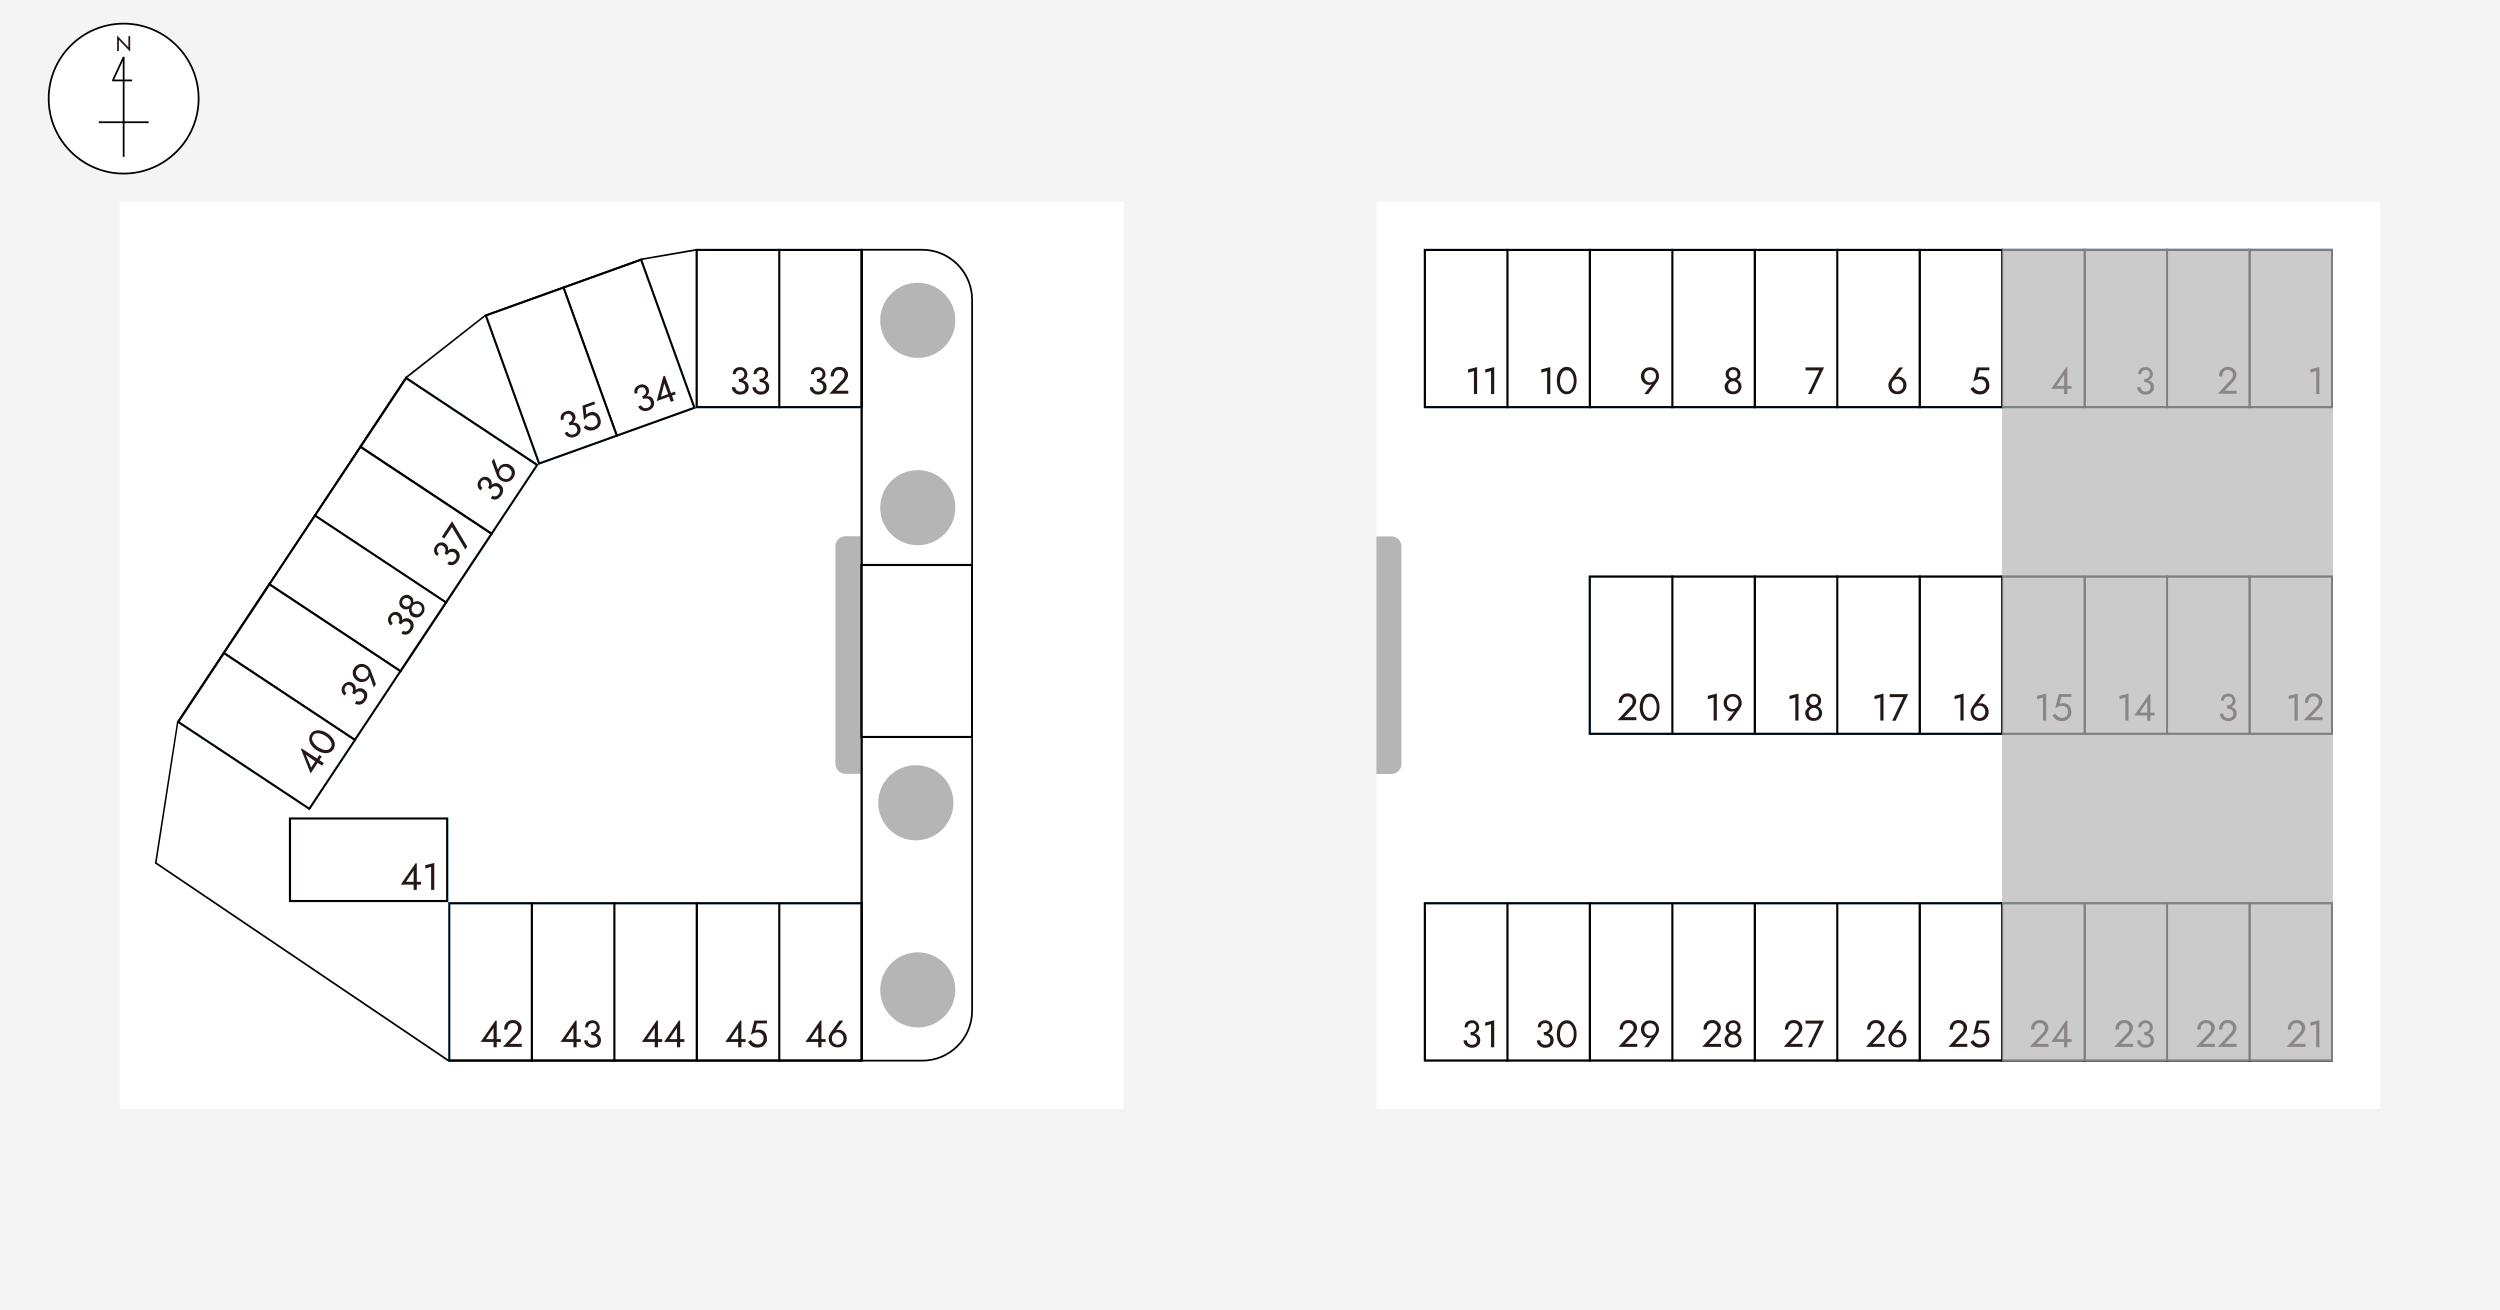 <?xml version="1.0" encoding="UTF-8"?>
<svg xmlns="http://www.w3.org/2000/svg" version="1.1" viewBox="0 0 1417.3 742.8">
  <defs>
    <style>
      .cls-1 {
        opacity: .7;
      }

      .cls-1, .cls-2 {
        fill: #b5b5b6;
      }

      .cls-3 {
        fill: #f4f4f4;
      }

      .cls-4 {
        fill: #231815;
      }

      .cls-5 {
        fill: #fff;
      }

      .cls-6 {
        fill: #040000;
      }

      .cls-7 {
        fill: #00a0e9;
      }
    </style>
  </defs>
  <!-- Generator: Adobe Illustrator 28.7.1, SVG Export Plug-In . SVG Version: 1.2.0 Build 142)  -->
  <g>
    <g id="_レイヤー_5" data-name="レイヤー_5">
      <rect class="cls-3" x="0" width="1417.3" height="742.8"/>
    </g>
    <g id="_レイヤー_1" data-name="レイヤー_1">
      <g>
        <circle class="cls-5" cx="70.1" cy="55.9" r="42.5"/>
        <path class="cls-6" d="M70.1,98.9c-23.7,0-43-19.3-43-43S46.4,12.9,70.1,12.9s43,19.3,43,43-19.3,43-43,43ZM70.1,13.9c-23.2,0-42,18.9-42,42s18.9,42,42,42,42-18.9,42-42S93.3,13.9,70.1,13.9Z"/>
      </g>
      <path class="cls-4" d="M73.8,20.5v8.8l-6.4-6.7v6.3h-1v-8.8l6.4,6.7v-6.3h1Z"/>
      <rect class="cls-6" x="63.6" y="45.1" width="11.3" height="1"/>
      <rect class="cls-6" x="60" y="38.4" width="14.2" height="1" transform="translate(3.5 83.2) rotate(-65)"/>
      <rect class="cls-6" x="69.6" y="32.2" width="1" height="56.7"/>
      <rect class="cls-6" x="56" y="68.8" width="28.3" height="1"/>
      <path class="cls-2" d="M201.5,269h10.2c3.7,0,6.8,3,6.8,6.8v147.7c0,3.7-3,6.8-6.8,6.8h-10.2v-161.3h0Z" transform="translate(228.1 -57.8) rotate(33.5)"/>
      <path class="cls-2" d="M356.1,489.3h10.2c3.7,0,6.8,3,6.8,6.8v147.7c0,3.7-3,6.8-6.8,6.8h-10.2v-161.3h0Z" transform="translate(934.6 205.4) rotate(90)"/>
      <path class="cls-2" d="M909.1,489.3h10.2c3.7,0,6.8,3,6.8,6.8v147.7c0,3.7-3,6.8-6.8,6.8h-10.2v-161.3h0Z" transform="translate(1487.6 -347.6) rotate(90)"/>
      <path class="cls-2" d="M909.1,119h10.2c3.7,0,6.8,3,6.8,6.8v147.7c0,3.7-3,6.8-6.8,6.8h-10.2V119h0Z" transform="translate(1117.3 -718) rotate(90)"/>
      <rect class="cls-5" x="67.9" y="114.3" width="569.1" height="514.3"/>
      <rect class="cls-5" x="780.3" y="114.3" width="569.1" height="514.3"/>
      <path class="cls-2" d="M473.6,304.1h8.5c3.1,0,5.7,2.5,5.7,5.7v123.3c0,3.1-2.5,5.7-5.7,5.7h-8.5v-134.7h0Z" transform="translate(961.4 742.8) rotate(180)"/>
      <path class="cls-2" d="M780.3,304.1h8.5c3.1,0,5.7,2.5,5.7,5.7v123.3c0,3.1-2.5,5.7-5.7,5.7h-8.5v-134.7h0Z"/>
      <circle class="cls-2" cx="520.3" cy="561.2" r="21.3"/>
      <circle class="cls-2" cx="519.2" cy="455.1" r="21.3"/>
      <circle class="cls-2" cx="520.3" cy="181.6" r="21.3"/>
      <circle class="cls-2" cx="520.3" cy="287.8" r="21.3"/>
    </g>
    <g id="_レイヤー_2" data-name="レイヤー_2">
      <g>
        <g>
          <rect class="cls-7" x="1275.3" y="141.7" width="46.8" height="89.1"/>
          <path class="cls-7" d="M1322.6,231.4h-47.9v-90.3h47.9v90.3ZM1275.9,230.2h45.6v-87.9h-45.6v87.9Z"/>
        </g>
        <g>
          <rect class="cls-7" x="1228.5" y="141.7" width="46.8" height="89.1"/>
          <path class="cls-7" d="M1275.9,231.4h-47.9v-90.3h47.9v90.3ZM1229.1,230.2h45.6v-87.9h-45.6v87.9Z"/>
        </g>
        <g>
          <rect class="cls-7" x="1181.8" y="141.7" width="46.8" height="89.1"/>
          <path class="cls-7" d="M1229.1,231.4h-47.9v-90.3h47.9v90.3ZM1182.4,230.2h45.6v-87.9h-45.6v87.9Z"/>
        </g>
        <g>
          <rect class="cls-7" x="1135" y="141.7" width="46.8" height="89.1"/>
          <path class="cls-7" d="M1182.4,231.4h-47.9v-90.3h47.9v90.3ZM1135.6,230.2h45.6v-87.9h-45.6v87.9Z"/>
        </g>
        <g>
          <rect class="cls-7" x="1088.3" y="141.7" width="46.8" height="89.1"/>
          <path class="cls-7" d="M1135.6,231.4h-47.9v-90.3h47.9v90.3ZM1088.9,230.2h45.6v-87.9h-45.6v87.9Z"/>
        </g>
        <g>
          <rect class="cls-7" x="1041.5" y="141.7" width="46.8" height="89.1"/>
          <path class="cls-7" d="M1088.9,231.4h-47.9v-90.3h47.9v90.3ZM1042.1,230.2h45.6v-87.9h-45.6v87.9Z"/>
        </g>
        <g>
          <rect class="cls-7" x="231" y="213.9" width="46.8" height="89.1" transform="translate(-101.6 327.8) rotate(-56.5)"/>
          <path class="cls-7" d="M278.8,303.4l-.5-.3-74.8-49.6,26.5-40,.5.3,74.8,49.6-26.5,40ZM205.2,253.2l73.3,48.6,25.2-38-73.3-48.6-25.2,38Z"/>
        </g>
        <g>
          <rect class="cls-7" x="205.2" y="252.9" width="46.8" height="89.1" transform="translate(-145.7 323.7) rotate(-56.5)"/>
          <path class="cls-7" d="M253,342.4l-.5-.3-74.8-49.6,26.5-40,.5.3,74.8,49.6-26.5,40ZM179.3,292.2l73.3,48.6,25.2-38-73.3-48.6-25.2,38Z"/>
        </g>
        <g>
          <rect class="cls-7" x="179.4" y="291.9" width="46.8" height="89.1" transform="translate(-189.7 319.6) rotate(-56.5)"/>
          <path class="cls-7" d="M227.2,381.4l-75.3-49.9,26.5-40,.5.3,74.8,49.6-26.5,40ZM153.5,331.1l73.3,48.6,25.2-38-73.3-48.6-25.2,38Z"/>
        </g>
        <g>
          <rect class="cls-7" x="333.1" y="152.5" width="46.8" height="89.1" transform="translate(-45.7 132.4) rotate(-19.8)"/>
          <path class="cls-7" d="M349.3,247.7l-30.6-85,45.1-16.2,30.6,85-45.1,16.2ZM320.2,163.4l29.8,82.8,42.9-15.4-29.8-82.8-42.9,15.4Z"/>
        </g>
        <g>
          <rect class="cls-7" x="289.2" y="168.3" width="46.8" height="89.1" transform="translate(-53.6 118.4) rotate(-19.8)"/>
          <path class="cls-7" d="M305.3,263.5l-30.6-85,45.1-16.2,30.6,85-45.1,16.2ZM276.2,179.2l29.8,82.8,42.9-15.4-29.8-82.8-42.9,15.4Z"/>
        </g>
        <g>
          <rect class="cls-7" x="441.7" y="141.7" width="46.8" height="89.1"/>
          <path class="cls-7" d="M489.1,231.4h-47.9v-90.3h47.9v90.3ZM442.3,230.2h45.6v-87.9h-45.6v87.9Z"/>
        </g>
        <g>
          <rect class="cls-7" x="395" y="141.7" width="46.8" height="89.1"/>
          <path class="cls-7" d="M442.3,231.4h-47.9v-90.3h47.9v90.3ZM395.6,230.2h45.6v-87.9h-45.6v87.9Z"/>
        </g>
        <g>
          <rect class="cls-7" x="153.5" y="330.8" width="46.8" height="89.1" transform="translate(-233.7 315.5) rotate(-56.5)"/>
          <path class="cls-7" d="M201.3,420.3l-75.3-49.9,26.5-40,.5.3,74.8,49.6-26.5,40ZM127.7,370.1l73.3,48.6,25.2-38-73.3-48.6-25.2,38Z"/>
        </g>
        <g>
          <rect class="cls-7" x="127.7" y="369.8" width="46.8" height="89.1" transform="translate(-277.8 311.4) rotate(-56.5)"/>
          <path class="cls-7" d="M175.5,459.3l-75.3-49.9,26.5-40,.5.3,74.8,49.6-26.5,40ZM101.9,409.1l73.3,48.6,25.2-38-73.3-48.6-25.2,38Z"/>
        </g>
        <g>
          <rect class="cls-7" x="1275.3" y="326.9" width="46.8" height="89.1"/>
          <path class="cls-7" d="M1322.6,416.6h-47.9v-90.3h47.9v90.3ZM1275.9,415.4h45.6v-87.9h-45.6v87.9Z"/>
        </g>
        <g>
          <rect class="cls-7" x="1228.5" y="326.9" width="46.8" height="89.1"/>
          <path class="cls-7" d="M1275.9,416.6h-47.9v-90.3h47.9v90.3ZM1229.1,415.4h45.6v-87.9h-45.6v87.9Z"/>
        </g>
        <g>
          <rect class="cls-7" x="1181.8" y="326.9" width="46.8" height="89.1"/>
          <path class="cls-7" d="M1229.1,416.6h-47.9v-90.3h47.9v90.3ZM1182.4,415.4h45.6v-87.9h-45.6v87.9Z"/>
        </g>
        <g>
          <rect class="cls-7" x="1135" y="326.9" width="46.8" height="89.1"/>
          <path class="cls-7" d="M1182.4,416.6h-47.9v-90.3h47.9v90.3ZM1135.6,415.4h45.6v-87.9h-45.6v87.9Z"/>
        </g>
        <g>
          <rect class="cls-7" x="1088.3" y="326.9" width="46.8" height="89.1"/>
          <path class="cls-7" d="M1135.6,416.6h-47.9v-90.3h47.9v90.3ZM1088.9,415.4h45.6v-87.9h-45.6v87.9Z"/>
        </g>
        <g>
          <rect class="cls-7" x="1041.5" y="326.9" width="46.8" height="89.1"/>
          <path class="cls-7" d="M1088.9,416.6h-47.9v-90.3h47.9v90.3ZM1042.1,415.4h45.6v-87.9h-45.6v87.9Z"/>
        </g>
        <g>
          <rect class="cls-7" x="994.8" y="326.9" width="46.8" height="89.1"/>
          <path class="cls-7" d="M1042.1,416.6h-47.9v-90.3h47.9v90.3ZM995.4,415.4h45.6v-87.9h-45.6v87.9Z"/>
        </g>
        <g>
          <rect class="cls-7" x="948" y="326.9" width="46.8" height="89.1"/>
          <path class="cls-7" d="M995.4,416.6h-47.9v-90.3h47.9v90.3ZM948.6,415.4h45.6v-87.9h-45.6v87.9Z"/>
        </g>
        <g>
          <rect class="cls-7" x="901.3" y="326.9" width="46.8" height="89.1"/>
          <path class="cls-7" d="M948.6,416.6h-47.9v-90.3h47.9v90.3ZM901.9,415.4h45.6v-87.9h-45.6v87.9Z"/>
        </g>
        <g>
          <rect class="cls-7" x="1275.3" y="512" width="46.8" height="89.1"/>
          <path class="cls-7" d="M1322.6,601.8h-47.9v-90.3h47.9v90.3ZM1275.9,600.6h45.6v-87.9h-45.6v87.9Z"/>
        </g>
        <g>
          <rect class="cls-7" x="1228.5" y="512" width="46.8" height="89.1"/>
          <path class="cls-7" d="M1275.9,601.8h-47.9v-90.3h47.9v90.3ZM1229.1,600.6h45.6v-87.9h-45.6v87.9Z"/>
        </g>
        <g>
          <rect class="cls-7" x="1181.8" y="512" width="46.8" height="89.1"/>
          <path class="cls-7" d="M1229.1,601.8h-47.9v-90.3h47.9v90.3ZM1182.4,600.6h45.6v-87.9h-45.6v87.9Z"/>
        </g>
        <g>
          <rect class="cls-7" x="1135" y="512" width="46.8" height="89.1"/>
          <path class="cls-7" d="M1182.4,601.8h-47.9v-90.3h47.9v90.3ZM1135.6,600.6h45.6v-87.9h-45.6v87.9Z"/>
        </g>
        <g>
          <rect class="cls-7" x="1088.3" y="512" width="46.8" height="89.1"/>
          <path class="cls-7" d="M1135.6,601.8h-47.9v-90.3h47.9v90.3ZM1088.9,600.6h45.6v-87.9h-45.6v87.9Z"/>
        </g>
        <g>
          <rect class="cls-7" x="1041.5" y="512" width="46.8" height="89.1"/>
          <path class="cls-7" d="M1088.9,601.8h-47.9v-90.3h47.9v90.3ZM1042.1,600.6h45.6v-87.9h-45.6v87.9Z"/>
        </g>
        <g>
          <rect class="cls-7" x="441.7" y="512" width="46.8" height="89.1"/>
          <path class="cls-7" d="M489.1,601.8h-47.9v-90.3h47.9v90.3ZM442.3,600.6h45.6v-87.9h-45.6v87.9Z"/>
        </g>
        <g>
          <rect class="cls-7" x="395" y="512" width="46.8" height="89.1"/>
          <path class="cls-7" d="M442.3,601.8h-47.9v-90.3h47.9v90.3ZM395.6,600.6h45.6v-87.9h-45.6v87.9Z"/>
        </g>
        <g>
          <rect class="cls-7" x="348.2" y="512" width="46.8" height="89.1"/>
          <path class="cls-7" d="M395.6,601.8h-47.9v-90.3h47.9v90.3ZM348.8,600.6h45.6v-87.9h-45.6v87.9Z"/>
        </g>
        <g>
          <rect class="cls-7" x="301.5" y="512" width="46.8" height="89.1"/>
          <path class="cls-7" d="M348.8,601.8h-47.9v-90.3h47.9v90.3ZM302.1,600.6h45.6v-87.9h-45.6v87.9Z"/>
        </g>
        <g>
          <rect class="cls-7" x="164.4" y="464.1" width="89.1" height="46.8"/>
          <path class="cls-7" d="M254.1,511.4h-90.3v-47.9h90.3v47.9ZM165,510.2h87.9v-45.6h-87.9v45.6Z"/>
        </g>
        <g>
          <rect class="cls-7" x="254.7" y="512" width="46.8" height="89.1"/>
          <path class="cls-7" d="M302.1,601.8h-47.9v-90.3h47.9v90.3ZM255.3,600.6h45.6v-87.9h-45.6v87.9Z"/>
        </g>
        <g>
          <rect class="cls-7" x="994.8" y="512" width="46.8" height="89.1"/>
          <path class="cls-7" d="M1042.1,601.8h-47.9v-90.3h47.9v90.3ZM995.4,600.6h45.6v-87.9h-45.6v87.9Z"/>
        </g>
        <g>
          <rect class="cls-7" x="948" y="512" width="46.8" height="89.1"/>
          <path class="cls-7" d="M995.4,601.8h-47.9v-90.3h47.9v90.3ZM948.6,600.6h45.6v-87.9h-45.6v87.9Z"/>
        </g>
        <g>
          <rect class="cls-7" x="901.3" y="512" width="46.8" height="89.1"/>
          <path class="cls-7" d="M948.6,601.8h-47.9v-90.3h47.9v90.3ZM901.9,600.6h45.6v-87.9h-45.6v87.9Z"/>
        </g>
        <g>
          <rect class="cls-7" x="854.5" y="512" width="46.8" height="89.1"/>
          <path class="cls-7" d="M901.9,601.8h-47.9v-90.3h47.9v90.3ZM855.1,600.6h45.6v-87.9h-45.6v87.9Z"/>
        </g>
        <g>
          <rect class="cls-7" x="807.8" y="512" width="46.8" height="89.1"/>
          <path class="cls-7" d="M855.1,601.8h-47.9v-90.3h47.9v90.3ZM808.4,600.6h45.6v-87.9h-45.6v87.9Z"/>
        </g>
        <g>
          <rect class="cls-7" x="994.8" y="141.7" width="46.8" height="89.1"/>
          <path class="cls-7" d="M1042.1,231.4h-47.9v-90.3h47.9v90.3ZM995.4,230.2h45.6v-87.9h-45.6v87.9Z"/>
        </g>
        <g>
          <rect class="cls-7" x="948" y="141.7" width="46.8" height="89.1"/>
          <path class="cls-7" d="M995.4,231.4h-47.9v-90.3h47.9v90.3ZM948.6,230.2h45.6v-87.9h-45.6v87.9Z"/>
        </g>
        <g>
          <rect class="cls-7" x="901.3" y="141.7" width="46.8" height="89.1"/>
          <path class="cls-7" d="M948.6,231.4h-47.9v-90.3h47.9v90.3ZM901.9,230.2h45.6v-87.9h-45.6v87.9Z"/>
        </g>
        <g>
          <rect class="cls-7" x="854.5" y="141.7" width="46.8" height="89.1"/>
          <path class="cls-7" d="M901.9,231.4h-47.9v-90.3h47.9v90.3ZM855.1,230.2h45.6v-87.9h-45.6v87.9Z"/>
        </g>
        <g>
          <rect class="cls-7" x="807.8" y="141.7" width="46.8" height="89.1"/>
          <path class="cls-7" d="M855.1,231.4h-47.9v-90.3h47.9v90.3ZM808.4,230.2h45.6v-87.9h-45.6v87.9Z"/>
        </g>
      </g>
      <g>
        <g>
          <rect class="cls-5" x="1275.3" y="141.7" width="46.8" height="89.1"/>
          <path class="cls-6" d="M1322.6,231.4h-47.9v-90.3h47.9v90.3ZM1275.9,230.2h45.6v-87.9h-45.6v87.9Z"/>
        </g>
        <g>
          <rect class="cls-5" x="1228.5" y="141.7" width="46.8" height="89.1"/>
          <path class="cls-6" d="M1275.9,231.4h-47.9v-90.3h47.9v90.3ZM1229.1,230.2h45.6v-87.9h-45.6v87.9Z"/>
        </g>
        <g>
          <rect class="cls-5" x="1181.8" y="141.7" width="46.8" height="89.1"/>
          <path class="cls-6" d="M1229.1,231.4h-47.9v-90.3h47.9v90.3ZM1182.4,230.2h45.6v-87.9h-45.6v87.9Z"/>
        </g>
        <g>
          <rect class="cls-5" x="1135" y="141.7" width="46.8" height="89.1"/>
          <path class="cls-6" d="M1182.4,231.4h-47.9v-90.3h47.9v90.3ZM1135.6,230.2h45.6v-87.9h-45.6v87.9Z"/>
        </g>
        <g>
          <rect class="cls-5" x="1088.3" y="141.7" width="46.8" height="89.1"/>
          <path class="cls-6" d="M1135.6,231.4h-47.9v-90.3h47.9v90.3ZM1088.9,230.2h45.6v-87.9h-45.6v87.9Z"/>
        </g>
        <g>
          <rect class="cls-5" x="1041.5" y="141.7" width="46.8" height="89.1"/>
          <path class="cls-6" d="M1088.9,231.4h-47.9v-90.3h47.9v90.3ZM1042.1,230.2h45.6v-87.9h-45.6v87.9Z"/>
        </g>
        <g>
          <rect class="cls-5" x="231" y="213.9" width="46.8" height="89.1" transform="translate(-101.6 327.8) rotate(-56.5)"/>
          <path class="cls-6" d="M278.8,303.4l-.5-.3-74.8-49.6,26.5-40,.5.3,74.8,49.6-26.5,40ZM205.2,253.2l73.3,48.6,25.2-38-73.3-48.6-25.2,38Z"/>
        </g>
        <g>
          <rect class="cls-5" x="205.2" y="252.9" width="46.8" height="89.1" transform="translate(-145.7 323.7) rotate(-56.5)"/>
          <path class="cls-6" d="M253,342.4l-.5-.3-74.8-49.6,26.5-40,.5.3,74.8,49.6-26.5,40ZM179.3,292.2l73.3,48.6,25.2-38-73.3-48.6-25.2,38Z"/>
        </g>
        <g>
          <rect class="cls-5" x="179.4" y="291.9" width="46.8" height="89.1" transform="translate(-189.7 319.6) rotate(-56.5)"/>
          <path class="cls-6" d="M227.2,381.4l-75.3-49.9,26.5-40,.5.3,74.8,49.6-26.5,40ZM153.5,331.1l73.3,48.6,25.2-38-73.3-48.6-25.2,38Z"/>
        </g>
        <g>
          <rect class="cls-5" x="333.1" y="152.5" width="46.8" height="89.1" transform="translate(-45.7 132.4) rotate(-19.8)"/>
          <path class="cls-6" d="M349.3,247.7l-30.6-85,45.1-16.2,30.6,85-45.1,16.2ZM320.2,163.4l29.8,82.8,42.9-15.4-29.8-82.8-42.9,15.4Z"/>
        </g>
        <g>
          <rect class="cls-5" x="289.2" y="168.3" width="46.8" height="89.1" transform="translate(-53.6 118.4) rotate(-19.8)"/>
          <path class="cls-6" d="M305.3,263.5l-30.6-85,45.1-16.2,30.6,85-45.1,16.2ZM276.2,179.2l29.8,82.8,42.9-15.4-29.8-82.8-42.9,15.4Z"/>
        </g>
        <g>
          <rect class="cls-5" x="441.7" y="141.7" width="46.8" height="89.1"/>
          <path class="cls-6" d="M489.1,231.4h-47.9v-90.3h47.9v90.3ZM442.3,230.2h45.6v-87.9h-45.6v87.9Z"/>
        </g>
        <g>
          <rect class="cls-5" x="395" y="141.7" width="46.8" height="89.1"/>
          <path class="cls-6" d="M442.3,231.4h-47.9v-90.3h47.9v90.3ZM395.6,230.2h45.6v-87.9h-45.6v87.9Z"/>
        </g>
        <g>
          <rect class="cls-5" x="153.5" y="330.8" width="46.8" height="89.1" transform="translate(-233.7 315.5) rotate(-56.5)"/>
          <path class="cls-6" d="M201.3,420.3l-75.3-49.9,26.5-40,.5.3,74.8,49.6-26.5,40ZM127.7,370.1l73.3,48.6,25.2-38-73.3-48.6-25.2,38Z"/>
        </g>
        <g>
          <rect class="cls-5" x="127.7" y="369.8" width="46.8" height="89.1" transform="translate(-277.8 311.4) rotate(-56.5)"/>
          <path class="cls-6" d="M175.5,459.3l-75.3-49.9,26.5-40,.5.3,74.8,49.6-26.5,40ZM101.9,409.1l73.3,48.6,25.2-38-73.3-48.6-25.2,38Z"/>
        </g>
        <g>
          <rect class="cls-5" x="1275.3" y="326.9" width="46.8" height="89.1"/>
          <path class="cls-6" d="M1322.6,416.6h-47.9v-90.3h47.9v90.3ZM1275.9,415.4h45.6v-87.9h-45.6v87.9Z"/>
        </g>
        <g>
          <rect class="cls-5" x="1228.5" y="326.9" width="46.8" height="89.1"/>
          <path class="cls-6" d="M1275.9,416.6h-47.9v-90.3h47.9v90.3ZM1229.1,415.4h45.6v-87.9h-45.6v87.9Z"/>
        </g>
        <g>
          <rect class="cls-5" x="1181.8" y="326.9" width="46.8" height="89.1"/>
          <path class="cls-6" d="M1229.1,416.6h-47.9v-90.3h47.9v90.3ZM1182.4,415.4h45.6v-87.9h-45.6v87.9Z"/>
        </g>
        <g>
          <rect class="cls-5" x="1135" y="326.9" width="46.8" height="89.1"/>
          <path class="cls-6" d="M1182.4,416.6h-47.9v-90.3h47.9v90.3ZM1135.6,415.4h45.6v-87.9h-45.6v87.9Z"/>
        </g>
        <g>
          <rect class="cls-5" x="1088.3" y="326.9" width="46.8" height="89.1"/>
          <path class="cls-6" d="M1135.6,416.6h-47.9v-90.3h47.9v90.3ZM1088.9,415.4h45.6v-87.9h-45.6v87.9Z"/>
        </g>
        <g>
          <rect class="cls-5" x="1041.5" y="326.9" width="46.8" height="89.1"/>
          <path class="cls-6" d="M1088.9,416.6h-47.9v-90.3h47.9v90.3ZM1042.1,415.4h45.6v-87.9h-45.6v87.9Z"/>
        </g>
        <g>
          <rect class="cls-5" x="994.8" y="326.9" width="46.8" height="89.1"/>
          <path class="cls-6" d="M1042.1,416.6h-47.9v-90.3h47.9v90.3ZM995.4,415.4h45.6v-87.9h-45.6v87.9Z"/>
        </g>
        <g>
          <rect class="cls-5" x="948" y="326.9" width="46.8" height="89.1"/>
          <path class="cls-6" d="M995.4,416.6h-47.9v-90.3h47.9v90.3ZM948.6,415.4h45.6v-87.9h-45.6v87.9Z"/>
        </g>
        <g>
          <rect class="cls-5" x="901.3" y="326.9" width="46.8" height="89.1"/>
          <path class="cls-6" d="M948.6,416.6h-47.9v-90.3h47.9v90.3ZM901.9,415.4h45.6v-87.9h-45.6v87.9Z"/>
        </g>
        <g>
          <rect class="cls-5" x="1275.3" y="512" width="46.8" height="89.1"/>
          <path class="cls-6" d="M1322.6,601.8h-47.9v-90.3h47.9v90.3ZM1275.9,600.6h45.6v-87.9h-45.6v87.9Z"/>
        </g>
        <g>
          <rect class="cls-5" x="1228.5" y="512" width="46.8" height="89.1"/>
          <path class="cls-6" d="M1275.9,601.8h-47.9v-90.3h47.9v90.3ZM1229.1,600.6h45.6v-87.9h-45.6v87.9Z"/>
        </g>
        <g>
          <rect class="cls-5" x="1181.8" y="512" width="46.8" height="89.1"/>
          <path class="cls-6" d="M1229.1,601.8h-47.9v-90.3h47.9v90.3ZM1182.4,600.6h45.6v-87.9h-45.6v87.9Z"/>
        </g>
        <g>
          <rect class="cls-5" x="1135" y="512" width="46.8" height="89.1"/>
          <path class="cls-6" d="M1182.4,601.8h-47.9v-90.3h47.9v90.3ZM1135.6,600.6h45.6v-87.9h-45.6v87.9Z"/>
        </g>
        <g>
          <rect class="cls-5" x="1088.3" y="512" width="46.8" height="89.1"/>
          <path class="cls-6" d="M1135.6,601.8h-47.9v-90.3h47.9v90.3ZM1088.9,600.6h45.6v-87.9h-45.6v87.9Z"/>
        </g>
        <g>
          <rect class="cls-5" x="1041.5" y="512" width="46.8" height="89.1"/>
          <path class="cls-6" d="M1088.9,601.8h-47.9v-90.3h47.9v90.3ZM1042.1,600.6h45.6v-87.9h-45.6v87.9Z"/>
        </g>
        <g>
          <rect class="cls-5" x="441.7" y="512" width="46.8" height="89.1"/>
          <path class="cls-6" d="M489.1,601.8h-47.9v-90.3h47.9v90.3ZM442.3,600.6h45.6v-87.9h-45.6v87.9Z"/>
        </g>
        <g>
          <rect class="cls-5" x="395" y="512" width="46.8" height="89.1"/>
          <path class="cls-6" d="M442.3,601.8h-47.9v-90.3h47.9v90.3ZM395.6,600.6h45.6v-87.9h-45.6v87.9Z"/>
        </g>
        <g>
          <rect class="cls-5" x="348.2" y="512" width="46.8" height="89.1"/>
          <path class="cls-6" d="M395.6,601.8h-47.9v-90.3h47.9v90.3ZM348.8,600.6h45.6v-87.9h-45.6v87.9Z"/>
        </g>
        <g>
          <rect class="cls-5" x="301.5" y="512" width="46.8" height="89.1"/>
          <path class="cls-6" d="M348.8,601.8h-47.9v-90.3h47.9v90.3ZM302.1,600.6h45.6v-87.9h-45.6v87.9Z"/>
        </g>
        <g>
          <rect class="cls-5" x="164.4" y="464.1" width="89.1" height="46.8"/>
          <path class="cls-6" d="M254.1,511.4h-90.3v-47.9h90.3v47.9ZM165,510.2h87.9v-45.6h-87.9v45.6Z"/>
        </g>
        <g>
          <rect class="cls-5" x="254.7" y="512" width="46.8" height="89.1"/>
          <path class="cls-6" d="M302.1,601.8h-47.9v-90.3h47.9v90.3ZM255.3,600.6h45.6v-87.9h-45.6v87.9Z"/>
        </g>
        <g>
          <rect class="cls-5" x="994.8" y="512" width="46.8" height="89.1"/>
          <path class="cls-6" d="M1042.1,601.8h-47.9v-90.3h47.9v90.3ZM995.4,600.6h45.6v-87.9h-45.6v87.9Z"/>
        </g>
        <g>
          <rect class="cls-5" x="948" y="512" width="46.8" height="89.1"/>
          <path class="cls-6" d="M995.4,601.8h-47.9v-90.3h47.9v90.3ZM948.6,600.6h45.6v-87.9h-45.6v87.9Z"/>
        </g>
        <g>
          <rect class="cls-5" x="901.3" y="512" width="46.8" height="89.1"/>
          <path class="cls-6" d="M948.6,601.8h-47.9v-90.3h47.9v90.3ZM901.9,600.6h45.6v-87.9h-45.6v87.9Z"/>
        </g>
        <g>
          <rect class="cls-5" x="854.5" y="512" width="46.8" height="89.1"/>
          <path class="cls-6" d="M901.9,601.8h-47.9v-90.3h47.9v90.3ZM855.1,600.6h45.6v-87.9h-45.6v87.9Z"/>
        </g>
        <g>
          <rect class="cls-5" x="807.8" y="512" width="46.8" height="89.1"/>
          <path class="cls-6" d="M855.1,601.8h-47.9v-90.3h47.9v90.3ZM808.4,600.6h45.6v-87.9h-45.6v87.9Z"/>
        </g>
        <g>
          <rect class="cls-5" x="994.8" y="141.7" width="46.8" height="89.1"/>
          <path class="cls-6" d="M1042.1,231.4h-47.9v-90.3h47.9v90.3ZM995.4,230.2h45.6v-87.9h-45.6v87.9Z"/>
        </g>
        <g>
          <rect class="cls-5" x="948" y="141.7" width="46.8" height="89.1"/>
          <path class="cls-6" d="M995.4,231.4h-47.9v-90.3h47.9v90.3ZM948.6,230.2h45.6v-87.9h-45.6v87.9Z"/>
        </g>
        <g>
          <rect class="cls-5" x="901.3" y="141.7" width="46.8" height="89.1"/>
          <path class="cls-6" d="M948.6,231.4h-47.9v-90.3h47.9v90.3ZM901.9,230.2h45.6v-87.9h-45.6v87.9Z"/>
        </g>
        <g>
          <rect class="cls-5" x="854.5" y="141.7" width="46.8" height="89.1"/>
          <path class="cls-6" d="M901.9,231.4h-47.9v-90.3h47.9v90.3ZM855.1,230.2h45.6v-87.9h-45.6v87.9Z"/>
        </g>
        <g>
          <rect class="cls-5" x="807.8" y="141.7" width="46.8" height="89.1"/>
          <path class="cls-6" d="M855.1,231.4h-47.9v-90.3h47.9v90.3ZM808.4,230.2h45.6v-87.9h-45.6v87.9Z"/>
        </g>
      </g>
    </g>
    <g id="_レイヤー_3" data-name="レイヤー_3">
      <path class="cls-4" d="M1309.7,209.4l5.2-1.3v15.3h-1.8v-13.1l-3.3,1v-1.9Z"/>
      <path class="cls-4" d="M1264.3,215.8c.3-.4.6-.7.9-1.1s.4-.7.5-1.1c.1-.4.2-.8.2-1.2s0-.7-.2-1c-.1-.3-.3-.6-.6-.9s-.6-.5-.9-.6-.8-.2-1.2-.2-1.2.1-1.7.4c-.5.3-.8.7-1.1,1.3-.2.6-.4,1.2-.4,2h-1.8c0-1.1.2-2,.6-2.8.4-.8,1-1.4,1.7-1.9.7-.5,1.6-.7,2.7-.7s1.6.1,2.2.4c.6.3,1.1.6,1.5,1.1.4.4.7.9.9,1.4.2.5.3,1,.3,1.4,0,.8-.2,1.5-.6,2.3s-.9,1.4-1.4,2l-4.8,4.9h6.9v1.7h-10.7l7.1-7.6Z"/>
      <path class="cls-4" d="M1214.4,223.3c-.6-.2-1.1-.5-1.5-.9s-.7-.8-1-1.3c-.2-.5-.3-1.1-.3-1.6h1.9c0,.5.1.9.4,1.3.3.4.6.7,1,.9.4.2,1,.3,1.5.3s1.1-.1,1.5-.3.8-.5,1-.9c.2-.4.3-.9.3-1.4s0-.9-.3-1.2c-.2-.4-.4-.6-.7-.9s-.7-.4-1.1-.5-.9-.2-1.4-.2v-1.2c.7,0,1.4,0,2.1.2s1.2.4,1.7.7c.5.3.9.8,1.2,1.3.3.5.4,1.2.4,1.9s-.2,1.6-.6,2.2c-.4.6-1,1.1-1.7,1.5-.7.3-1.5.5-2.4.5s-1.4-.1-2-.3ZM1215.8,214.8c.5,0,.9,0,1.3-.2.4-.1.7-.3.9-.6s.5-.5.6-.8.2-.7.2-1,0-.9-.3-1.3c-.2-.4-.4-.7-.8-.9-.3-.2-.8-.3-1.3-.3s-1.3.2-1.8.7c-.5.4-.7,1-.7,1.7h-1.7c0-.8.2-1.5.5-2.1.4-.6.9-1.1,1.5-1.4.6-.3,1.4-.5,2.2-.5s1.6.2,2.2.6c.6.4,1.1.9,1.4,1.5.3.6.5,1.3.5,2s-.2,1.4-.6,1.9c-.4.6-1,1.1-1.7,1.4-.7.3-1.6.5-2.6.5v-1.2Z"/>
      <path class="cls-4" d="M1171.2,208.3h.8v15.1h-1.8v-11l-4.3,6.4h8.5v1.6h-11.5l8.4-12.1Z"/>
      <path class="cls-4" d="M1127.2,220.7c-.3.6-.7,1.2-1.1,1.6-.5.4-1,.8-1.7,1-.6.2-1.3.3-2,.3s-1.7-.1-2.4-.4c-.7-.3-1.3-.7-1.7-1.2-.5-.5-.9-1-1.2-1.6l1.6-1.1c.2.4.5.8.9,1.2.4.4.8.7,1.3.9.5.2,1,.4,1.6.4s1.3-.1,1.8-.4c.5-.3.9-.7,1.2-1.2s.4-1.1.4-1.8-.1-1.3-.4-1.8-.7-.9-1.2-1.2c-.5-.3-1.1-.4-1.7-.4s-.9,0-1.3.1c-.4,0-.8.2-1.2.4s-.9.5-1.4.8l2-8h7.1v1.6h-5.7l-1,4c.4-.2.7-.3,1.1-.4.4,0,.8-.1,1.1-.1.9,0,1.6.2,2.3.6.7.4,1.2,1,1.6,1.8.4.8.6,1.6.6,2.7s-.1,1.6-.4,2.3Z"/>
      <path class="cls-4" d="M1078.9,208.3l-4.7,6.2h-.1c.3-.5.6-.7,1-.8s.8-.2,1.3-.2,1.2.1,1.7.4,1,.6,1.4,1c.4.4.7,1,1,1.6.2.6.3,1.2.3,1.9,0,1-.2,1.9-.7,2.7-.5.8-1.1,1.4-1.8,1.8-.8.4-1.6.6-2.6.6s-1.8-.2-2.6-.6c-.8-.4-1.4-1-1.8-1.8-.5-.8-.7-1.7-.7-2.7s0-1.2.3-1.7c.2-.5.4-1,.7-1.4l5.1-7h2.3ZM1072.8,220.2c.3.5.7.9,1.2,1.2.5.3,1.1.5,1.7.5s1.2-.2,1.7-.5c.5-.3.9-.7,1.2-1.2.3-.5.4-1.1.4-1.8s-.1-1.3-.4-1.8c-.3-.5-.7-1-1.2-1.3-.5-.3-1.1-.5-1.7-.5s-1.2.2-1.7.5c-.5.3-.9.7-1.2,1.3s-.4,1.2-.4,1.8.1,1.3.4,1.8Z"/>
      <g>
        <path class="cls-4" d="M276.7,276.5c.3-.4.5-.8.5-1.2,0-.4.1-.8,0-1.1s-.2-.7-.4-1-.4-.5-.7-.7c-.4-.3-.8-.4-1.2-.5-.4,0-.8,0-1.1.2-.4.2-.7.5-.9.9-.4.6-.5,1.2-.4,1.9,0,.7.4,1.2,1,1.5l-1,1.5c-.7-.4-1.1-1-1.4-1.6-.3-.6-.4-1.3-.3-2,0-.7.3-1.4.8-2.1.5-.7,1-1.2,1.7-1.6.7-.3,1.3-.4,2-.4.7,0,1.3.3,1.9.7.6.4,1,.9,1.3,1.6.3.7.3,1.4.2,2.2s-.4,1.6-1,2.4l-1-.7ZM283,282.3c-.5.4-1,.6-1.6.8-.5.1-1.1.2-1.6,0-.6,0-1.1-.3-1.6-.6l1-1.5c.4.3.8.4,1.3.4.5,0,.9-.1,1.3-.4.4-.3.8-.6,1.1-1.1.3-.5.5-1,.5-1.4,0-.5,0-.9-.2-1.3-.2-.4-.5-.8-1-1.1-.4-.3-.8-.4-1.2-.4-.4,0-.8,0-1.1.1s-.7.3-1,.6c-.3.3-.6.6-.9,1l-1-.7c.4-.6.9-1.1,1.3-1.6.5-.4,1-.8,1.6-1,.6-.2,1.1-.3,1.7-.2.6,0,1.2.3,1.8.7.7.5,1.2,1,1.5,1.7.3.7.4,1.4.3,2.2-.1.8-.4,1.5-.9,2.3-.4.6-.9,1.1-1.4,1.5Z"/>
        <path class="cls-4" d="M280,259.8l2.6,7.4h-.2c-.1-.4-.2-.8,0-1.2.1-.4.3-.8.6-1.2.3-.5.8-.9,1.3-1.2s1.1-.5,1.6-.6c.6,0,1.2,0,1.8,0,.6.1,1.2.4,1.8.8.9.6,1.5,1.3,1.9,2.1.4.8.6,1.7.5,2.5,0,.9-.4,1.7-.9,2.5-.5.8-1.2,1.4-2,1.8-.8.4-1.6.6-2.5.5-.9,0-1.8-.4-2.6-.9-.5-.3-.9-.7-1.3-1.2-.3-.4-.6-.9-.8-1.3l-3-8.1,1.3-1.9ZM286.5,271.6c.6,0,1.2,0,1.7-.3.5-.3,1-.7,1.3-1.2s.6-1.1.6-1.7c0-.6,0-1.2-.4-1.7-.3-.5-.7-1-1.3-1.4-.6-.4-1.2-.6-1.8-.7-.6,0-1.2,0-1.7.3-.5.3-1,.7-1.3,1.2-.4.5-.6,1.1-.6,1.7,0,.6,0,1.2.4,1.7.3.5.7,1,1.3,1.4.6.4,1.2.6,1.8.6Z"/>
      </g>
      <g>
        <path class="cls-4" d="M252,313.7c.3-.4.5-.8.5-1.2,0-.4.1-.8,0-1.1,0-.3-.2-.7-.4-1s-.4-.5-.7-.7c-.4-.3-.8-.4-1.2-.5-.4,0-.8,0-1.1.2s-.7.5-.9.9c-.4.6-.5,1.2-.4,1.9,0,.7.4,1.2,1,1.5l-1,1.5c-.7-.4-1.1-1-1.4-1.6s-.4-1.3-.3-2c0-.7.3-1.4.8-2.1.5-.7,1-1.2,1.7-1.6.7-.3,1.3-.4,2-.4.7,0,1.3.3,1.9.7.6.4,1,.9,1.3,1.6.3.7.3,1.4.2,2.2-.1.8-.4,1.6-1,2.4l-1-.7ZM258.4,319.5c-.5.4-1,.6-1.6.8-.5.1-1.1.2-1.6,0-.6,0-1.1-.3-1.6-.6l1-1.5c.4.3.8.4,1.3.4.5,0,.9-.1,1.3-.4.4-.3.8-.6,1.1-1.1.3-.5.5-1,.5-1.4,0-.5,0-.9-.2-1.3-.2-.4-.5-.8-1-1.1-.4-.3-.8-.4-1.2-.4-.4,0-.8,0-1.1.1-.4.1-.7.3-1,.6-.3.3-.6.6-.9,1l-1-.7c.4-.6.9-1.1,1.3-1.6.5-.4,1-.8,1.6-1,.6-.2,1.1-.3,1.7-.2.6,0,1.2.3,1.8.7.7.5,1.2,1,1.5,1.7.3.7.4,1.4.3,2.2-.1.8-.4,1.5-.9,2.3-.4.6-.9,1.1-1.4,1.5Z"/>
        <path class="cls-4" d="M250.5,304.3l5.8-8.8,8.6,14.4-1.1,1.6-7.6-12.7-4.3,6.5-1.4-1Z"/>
      </g>
      <g>
        <path class="cls-4" d="M225.9,353.1c.3-.4.5-.8.5-1.2,0-.4.1-.8,0-1.1s-.2-.7-.4-1c-.2-.3-.4-.5-.7-.7-.4-.3-.8-.4-1.2-.5-.4,0-.8,0-1.1.2s-.7.5-.9.9c-.4.6-.5,1.2-.4,1.9,0,.7.4,1.2,1,1.5l-1,1.5c-.7-.4-1.1-1-1.4-1.6s-.4-1.3-.3-2c0-.7.3-1.4.8-2.1.5-.7,1-1.2,1.7-1.6.7-.3,1.3-.4,2-.4.7,0,1.3.3,1.9.7.6.4,1,.9,1.3,1.6.3.7.3,1.4.2,2.2s-.4,1.6-1,2.4l-1-.7ZM232.3,358.9c-.5.4-1,.6-1.6.8-.5.1-1.1.2-1.6,0-.6,0-1.1-.3-1.6-.6l1-1.5c.4.3.8.4,1.3.4.5,0,.9-.1,1.3-.4.4-.3.8-.6,1.1-1.1.3-.5.5-1,.5-1.4,0-.5,0-.9-.2-1.3-.2-.4-.5-.8-1-1.1-.4-.3-.8-.4-1.2-.4-.4,0-.8,0-1.1.1s-.7.3-1,.6-.6.6-.9,1l-1-.7c.4-.6.9-1.1,1.3-1.6.5-.4,1-.8,1.6-1,.6-.2,1.1-.3,1.7-.2.6,0,1.2.3,1.8.7.7.5,1.2,1,1.5,1.7.3.7.4,1.4.3,2.2-.1.8-.4,1.5-.9,2.3-.4.6-.9,1.1-1.4,1.5Z"/>
        <path class="cls-4" d="M226.7,343.3c-.3-.6-.4-1.3-.3-2,0-.7.3-1.4.7-2.1.4-.7,1-1.2,1.6-1.5.6-.3,1.3-.5,2-.5.7,0,1.3.2,1.9.6.5.3.9.7,1.2,1.1.3.4.5.9.5,1.4,0,.5,0,1,0,1.5-.1.5-.4,1-.7,1.6-.3.5-.7.9-1.2,1.3-.4.3-.9.6-1.4.7-.5.1-1,.1-1.5,0-.5,0-1-.3-1.5-.6-.6-.4-1-.9-1.3-1.5ZM230.4,343.9c.4,0,.8,0,1.2-.3.4-.2.7-.5.9-.8s.4-.7.4-1.2c0-.4,0-.8-.2-1.2-.2-.4-.5-.7-.9-1-.4-.3-.8-.4-1.2-.4-.4,0-.8,0-1.2.2-.4.2-.7.5-1,.9-.3.4-.4.8-.4,1.2,0,.4,0,.8.3,1.2.2.4.5.7.9,1,.4.3.8.4,1.2.4ZM232.5,348c-.3-.5-.5-1-.6-1.6,0-.6,0-1.1.1-1.7.2-.6.4-1.1.7-1.6s.7-1,1.2-1.3c.5-.4,1-.6,1.5-.8.5-.2,1.1-.2,1.7-.1s1.2.3,1.7.7c.5.3.9.7,1.2,1.2.3.5.5,1,.6,1.6.1.6,0,1.2,0,1.8-.1.6-.4,1.2-.8,1.7-.4.6-.8,1-1.3,1.4-.5.4-1,.6-1.6.7-.6.1-1.1.2-1.7,0s-1.1-.3-1.6-.6c-.6-.4-1-.8-1.3-1.3ZM236.2,348.3c.5,0,1-.1,1.4-.4s.8-.6,1.1-1c.3-.4.4-.9.5-1.4,0-.5,0-1-.2-1.5-.2-.5-.6-.9-1.1-1.2-.5-.3-.9-.5-1.5-.5-.5,0-1,.1-1.5.3-.5.2-.8.6-1.1,1-.3.4-.4.9-.5,1.4,0,.5,0,1,.3,1.5.2.5.5.9,1,1.2.5.3,1,.5,1.5.5Z"/>
      </g>
      <g>
        <path class="cls-4" d="M364.2,224.6c.5-.2.8-.4,1.1-.6.3-.3.5-.5.7-.8s.3-.6.3-1c0-.3,0-.7-.2-1-.2-.4-.4-.8-.7-1.1-.3-.3-.6-.5-1-.5-.4,0-.8,0-1.3.1-.7.2-1.1.6-1.5,1.2-.3.6-.4,1.2-.1,1.8l-1.6.6c-.3-.7-.3-1.5-.2-2.1.1-.7.5-1.3.9-1.8.5-.5,1.1-.9,1.9-1.2.8-.3,1.6-.4,2.3-.2.7.1,1.3.4,1.9.9.5.5.9,1,1.1,1.7.2.7.3,1.3,0,2-.2.7-.6,1.3-1.1,1.9-.6.6-1.3,1-2.2,1.4l-.4-1.1ZM365.8,233c-.6,0-1.2-.1-1.7-.3-.5-.2-1-.5-1.4-.9-.4-.4-.7-.9-.9-1.4l1.7-.6c.2.4.4.8.8,1.1.4.3.8.4,1.3.5.5,0,1,0,1.5-.2s1-.5,1.3-.8.5-.8.6-1.2c0-.5,0-.9-.2-1.5-.2-.4-.4-.8-.7-1.1-.3-.3-.6-.5-1-.6-.4-.1-.8-.2-1.2-.1-.4,0-.9.1-1.3.3l-.4-1.1c.7-.2,1.4-.4,2-.5.7,0,1.3,0,1.9.1.6.2,1.1.4,1.5.8.4.4.8,1,1,1.7.3.8.3,1.6.2,2.3-.2.7-.5,1.4-1.1,1.9-.5.6-1.2,1-2.1,1.3-.7.2-1.3.4-2,.4Z"/>
        <path class="cls-4" d="M376.2,213.3l.7-.3,5.1,14.2-1.7.6-1.3-3.6v-.2c0,0-2.4-6.6-2.4-6.6l-1.9,7.5,4.7-1.7h.3c0-.1,2.9-1.2,2.9-1.2l.5,1.5-10.8,3.9,3.8-14.2Z"/>
      </g>
      <g>
        <path class="cls-4" d="M322.4,239.6c.5-.2.8-.4,1.1-.6.3-.3.5-.5.7-.8.2-.3.3-.6.3-1s0-.7-.2-1c-.2-.4-.4-.8-.7-1.1s-.6-.5-1-.5c-.4,0-.8,0-1.3.1-.7.2-1.1.6-1.5,1.2-.3.6-.4,1.2-.1,1.8l-1.6.6c-.3-.7-.3-1.5-.2-2.1.1-.7.5-1.3,1-1.8.5-.5,1.1-.9,1.9-1.2.8-.3,1.6-.4,2.3-.2.7.1,1.3.4,1.9.9s.9,1,1.1,1.7c.2.7.3,1.3,0,2-.2.7-.6,1.3-1.1,1.9-.6.6-1.3,1-2.2,1.4l-.4-1.1ZM324.1,248c-.6,0-1.2-.1-1.7-.3-.5-.2-1-.5-1.4-.9-.4-.4-.7-.9-.9-1.4l1.7-.6c.2.4.4.8.8,1.1s.8.4,1.3.5c.5,0,1,0,1.5-.2s1-.5,1.3-.8c.3-.4.5-.8.6-1.2,0-.5,0-.9-.2-1.5-.2-.4-.4-.8-.7-1.1-.3-.3-.6-.5-1-.6-.4-.1-.8-.2-1.2-.1-.4,0-.9.1-1.3.3l-.4-1.1c.7-.2,1.4-.4,2-.5.7,0,1.3,0,1.9.1.6.2,1.1.4,1.5.8.4.4.8,1,1,1.7.3.8.3,1.6.2,2.3-.2.7-.5,1.4-1.1,1.9-.5.6-1.2,1-2.1,1.3-.7.2-1.3.4-2,.4Z"/>
        <path class="cls-4" d="M340.6,239.3c0,.7-.2,1.3-.5,1.9-.3.6-.7,1.1-1.3,1.5-.5.4-1.1.7-1.8,1-.9.3-1.7.4-2.4.4-.7,0-1.4-.2-2-.5-.6-.3-1.2-.6-1.7-1.1l1.1-1.5c.4.3.8.6,1.3.8.5.2,1,.4,1.6.4.6,0,1.1,0,1.6-.2.7-.2,1.2-.6,1.6-1,.4-.4.6-1,.7-1.5,0-.6,0-1.2-.2-1.8-.2-.6-.6-1.2-1-1.6-.5-.4-1-.6-1.5-.7-.6,0-1.2,0-1.8.2-.4.2-.8.3-1.2.6-.3.2-.7.5-1,.8-.3.3-.6.7-1,1.2l-.9-8.2,6.7-2.4.5,1.5-5.4,1.9.4,4.1c.3-.3.6-.6.9-.8.3-.2.7-.4,1-.5.8-.3,1.6-.4,2.4-.2s1.5.6,2.1,1.1c.6.6,1.1,1.4,1.4,2.3.3.8.4,1.6.4,2.3Z"/>
      </g>
      <g>
        <path class="cls-4" d="M461.9,223.3c-.6-.2-1.1-.5-1.5-.9s-.7-.8-1-1.3c-.2-.5-.3-1.1-.3-1.6h1.9c0,.5.1.9.4,1.3.3.4.6.7,1,.9.4.2,1,.3,1.5.3s1.1-.1,1.5-.3c.4-.2.8-.5,1-.9.2-.4.3-.9.3-1.4s0-.9-.3-1.2c-.2-.4-.4-.6-.7-.9s-.7-.4-1.1-.5-.9-.2-1.4-.2v-1.2c.7,0,1.4,0,2.1.2s1.2.4,1.7.7c.5.3.9.8,1.2,1.3.3.5.4,1.2.4,1.9s-.2,1.6-.6,2.2c-.4.6-1,1.1-1.7,1.5-.7.3-1.5.5-2.4.5s-1.4-.1-2-.3ZM463.3,214.8c.5,0,.9,0,1.3-.2.4-.1.7-.3.9-.6s.5-.5.6-.8.2-.7.2-1,0-.9-.3-1.3c-.2-.4-.4-.7-.8-.9-.3-.2-.8-.3-1.3-.3s-1.3.2-1.8.7c-.5.4-.7,1-.7,1.7h-1.7c0-.8.2-1.5.5-2.1s.9-1.1,1.5-1.4c.6-.3,1.4-.5,2.2-.5s1.6.2,2.2.6c.6.4,1.1.9,1.4,1.5.3.6.5,1.3.5,2s-.2,1.4-.6,1.9c-.4.6-1,1.1-1.7,1.4-.7.3-1.6.5-2.6.5v-1.2Z"/>
        <path class="cls-4" d="M477.2,215.8c.3-.4.6-.7.9-1.1s.4-.7.5-1.1c.1-.4.2-.8.2-1.2s0-.7-.2-1-.3-.6-.6-.9c-.3-.3-.6-.5-.9-.6s-.8-.2-1.2-.2-1.2.1-1.7.4c-.5.3-.8.7-1.1,1.3-.2.6-.4,1.2-.4,2h-1.8c0-1.1.2-2,.6-2.8.4-.8,1-1.4,1.7-1.9.7-.5,1.6-.7,2.7-.7s1.6.1,2.2.4,1.1.6,1.5,1.1.7.9.9,1.4c.2.5.3,1,.3,1.4,0,.8-.2,1.5-.6,2.3-.4.8-.9,1.4-1.4,2l-4.8,4.9h6.9v1.7h-10.7l7.1-7.6Z"/>
      </g>
      <g>
        <path class="cls-4" d="M417.7,223.3c-.6-.2-1.1-.5-1.5-.9s-.7-.8-1-1.3c-.2-.5-.3-1.1-.3-1.6h1.9c0,.5.1.9.4,1.3.3.4.6.7,1,.9.4.2,1,.3,1.5.3s1.1-.1,1.5-.3c.4-.2.8-.5,1-.9.2-.4.3-.9.3-1.4s0-.9-.3-1.2c-.2-.4-.4-.6-.7-.9s-.7-.4-1.1-.5-.9-.2-1.4-.2v-1.2c.7,0,1.4,0,2.1.2s1.2.4,1.7.7c.5.3.9.8,1.2,1.3.3.5.4,1.2.4,1.9s-.2,1.6-.6,2.2c-.4.6-1,1.1-1.7,1.5-.7.3-1.5.5-2.4.5s-1.4-.1-2-.3ZM419,214.8c.5,0,.9,0,1.3-.2.4-.1.7-.3.9-.6s.5-.5.6-.8.2-.7.2-1,0-.9-.3-1.3c-.2-.4-.4-.7-.8-.9-.3-.2-.8-.3-1.3-.3s-1.3.2-1.8.7c-.5.4-.7,1-.7,1.7h-1.7c0-.8.2-1.5.5-2.1s.9-1.1,1.5-1.4c.6-.3,1.4-.5,2.2-.5s1.6.2,2.2.6c.6.4,1.1.9,1.4,1.5.3.6.5,1.3.5,2s-.2,1.4-.6,1.9c-.4.6-1,1.1-1.7,1.4-.7.3-1.6.5-2.6.5v-1.2Z"/>
        <path class="cls-4" d="M429.4,223.3c-.6-.2-1.1-.5-1.5-.9s-.7-.8-1-1.3c-.2-.5-.3-1.1-.3-1.6h1.9c0,.5.1.9.4,1.3.3.4.6.7,1,.9.4.2,1,.3,1.5.3s1.1-.1,1.5-.3c.4-.2.8-.5,1-.9.2-.4.3-.9.3-1.4s0-.9-.3-1.2c-.2-.4-.4-.6-.7-.9s-.7-.4-1.1-.5-.9-.2-1.4-.2v-1.2c.7,0,1.4,0,2.1.2s1.2.4,1.7.7c.5.3.9.8,1.2,1.3.3.5.4,1.2.4,1.9s-.2,1.6-.6,2.2c-.4.6-1,1.1-1.7,1.5-.7.3-1.5.5-2.4.5s-1.4-.1-2-.3ZM430.8,214.8c.5,0,.9,0,1.3-.2.4-.1.7-.3.9-.6s.5-.5.6-.8.2-.7.2-1,0-.9-.3-1.3c-.2-.4-.4-.7-.8-.9-.3-.2-.8-.3-1.3-.3s-1.3.2-1.8.7c-.5.4-.7,1-.7,1.7h-1.7c0-.8.2-1.5.5-2.1s.9-1.1,1.5-1.4c.6-.3,1.4-.5,2.2-.5s1.6.2,2.2.6c.6.4,1.1.9,1.4,1.5.3.6.5,1.3.5,2s-.2,1.4-.6,1.9c-.4.6-1,1.1-1.7,1.4-.7.3-1.6.5-2.6.5v-1.2Z"/>
      </g>
      <g>
        <path class="cls-4" d="M199.6,392.8c.3-.4.5-.8.5-1.2,0-.4.1-.8,0-1.1s-.2-.7-.4-1-.4-.5-.7-.7c-.4-.3-.8-.4-1.2-.5-.4,0-.8,0-1.1.2-.4.2-.7.5-.9.9-.4.6-.5,1.2-.4,1.9,0,.7.4,1.2,1,1.5l-1,1.5c-.7-.4-1.1-1-1.4-1.6-.3-.6-.4-1.3-.3-2,0-.7.3-1.4.8-2.1.5-.7,1-1.2,1.7-1.6.7-.3,1.3-.4,2-.4.7,0,1.3.3,1.9.7.6.4,1,.9,1.3,1.6.3.7.3,1.4.2,2.2s-.4,1.6-1,2.4l-1-.7ZM206,398.6c-.5.4-1,.6-1.6.8-.5.1-1.1.2-1.6,0-.6,0-1.1-.3-1.6-.6l1-1.5c.4.3.8.4,1.3.4.5,0,.9-.1,1.3-.4.4-.3.8-.6,1.1-1.1.3-.5.5-1,.5-1.4,0-.5,0-.9-.2-1.3-.2-.4-.5-.8-1-1.1-.4-.3-.8-.4-1.2-.4-.4,0-.8,0-1.1.1s-.7.3-1,.6c-.3.3-.6.6-.9,1l-1-.7c.4-.6.9-1.1,1.3-1.6.5-.4,1-.8,1.6-1,.6-.2,1.1-.3,1.7-.2.6,0,1.2.3,1.8.7.7.5,1.2,1,1.5,1.7.3.7.4,1.4.3,2.2-.1.8-.4,1.5-.9,2.3-.4.6-.9,1.1-1.4,1.5Z"/>
        <path class="cls-4" d="M211.9,389.8l-2.6-7.4h.2c.1.4.2.8,0,1.2-.1.4-.3.8-.6,1.2-.3.5-.8.9-1.3,1.2-.5.3-1.1.5-1.6.6-.6,0-1.2,0-1.8,0-.6-.1-1.2-.4-1.8-.8-.9-.6-1.5-1.3-1.9-2.1-.4-.8-.6-1.7-.5-2.5,0-.9.4-1.7.9-2.5.5-.8,1.2-1.4,2-1.8.8-.4,1.6-.6,2.5-.5.9,0,1.8.4,2.6.9.5.3.9.7,1.3,1.2.3.4.6.9.8,1.3l3,8.1-1.3,1.9ZM205.4,378.1c-.6,0-1.2,0-1.7.3-.5.3-1,.7-1.3,1.2s-.6,1.1-.6,1.7,0,1.2.4,1.7c.3.5.7,1,1.3,1.4.6.4,1.2.6,1.8.6.6,0,1.2,0,1.7-.3.5-.3,1-.7,1.3-1.2.4-.5.5-1.1.6-1.7,0-.6-.1-1.2-.4-1.7-.3-.5-.7-1-1.3-1.4-.6-.4-1.2-.6-1.8-.6Z"/>
      </g>
      <g>
        <path class="cls-4" d="M170.6,424.9l.4-.6,12.6,8.3-1,1.5-3.2-2.1h-.2c0-.1-5.8-4-5.8-4l3,7.1,2.8-4.2.2-.3,1.7-2.6,1.3.9-6.3,9.6-5.4-13.6Z"/>
        <path class="cls-4" d="M176.5,422.4c-.7-1-1.1-2.1-1.2-3.2,0-1.1.2-2.1.8-3,.6-.9,1.4-1.6,2.4-1.9,1-.3,2.1-.4,3.4-.1,1.2.2,2.5.8,3.7,1.6,1.3.8,2.2,1.8,3,2.8.7,1,1.1,2.1,1.2,3.2,0,1.1-.2,2.1-.8,3-.6.9-1.4,1.6-2.5,1.9-1,.3-2.1.4-3.4.1s-2.5-.8-3.7-1.6c-1.3-.8-2.2-1.8-3-2.8ZM182.6,424.8c.7.3,1.4.4,2,.4.6,0,1.2,0,1.7-.3.5-.2.9-.6,1.2-1.1.3-.5.5-1,.5-1.6s-.1-1.1-.4-1.7c-.3-.6-.7-1.1-1.2-1.7-.5-.6-1.1-1.1-1.9-1.6s-1.5-.9-2.2-1.1-1.4-.4-2-.4c-.6,0-1.2,0-1.7.3-.5.2-.9.6-1.2,1.1-.3.5-.5,1-.5,1.5s.1,1.1.4,1.7c.3.6.7,1.1,1.2,1.7.5.6,1.1,1.1,1.9,1.6s1.5.9,2.2,1.1Z"/>
      </g>
      <g>
        <path class="cls-4" d="M1297.4,394.5l5.2-1.3v15.3h-1.8v-13.1l-3.3,1v-1.9Z"/>
        <path class="cls-4" d="M1313,400.9c.3-.4.6-.7.9-1.1s.4-.7.5-1.1c.1-.4.2-.8.2-1.2s0-.7-.2-1-.3-.6-.6-.9-.6-.5-.9-.6-.8-.2-1.2-.2-1.2.1-1.7.4c-.5.3-.8.7-1.1,1.3-.2.6-.4,1.2-.4,2h-1.8c0-1.1.2-2,.6-2.8.4-.8,1-1.4,1.7-1.9.7-.5,1.6-.7,2.7-.7s1.6.1,2.2.4,1.1.6,1.5,1.1c.4.4.7.9.9,1.4.2.5.3,1,.3,1.4,0,.8-.2,1.5-.6,2.3s-.9,1.4-1.4,2l-4.8,4.9h6.9v1.7h-10.7l7.1-7.6Z"/>
      </g>
      <path class="cls-4" d="M1261.3,408.4c-.6-.2-1.1-.5-1.5-.9s-.7-.8-1-1.3c-.2-.5-.3-1.1-.3-1.6h1.9c0,.5.1.9.4,1.3.3.4.6.7,1,.9.4.2,1,.3,1.5.3s1.1-.1,1.5-.3.8-.5,1-.9c.2-.4.3-.9.3-1.4s0-.9-.3-1.2c-.2-.4-.4-.6-.7-.9s-.7-.4-1.1-.5-.9-.2-1.4-.2v-1.2c.7,0,1.4,0,2.1.2s1.2.4,1.7.7c.5.3.9.8,1.2,1.3.3.5.4,1.2.4,1.9s-.2,1.6-.6,2.2c-.4.6-1,1.1-1.7,1.5-.7.3-1.5.5-2.4.5s-1.4-.1-2-.3ZM1262.7,399.9c.5,0,.9,0,1.3-.2.4-.1.7-.3.9-.6s.5-.5.6-.8.2-.7.2-1,0-.9-.3-1.3c-.2-.4-.4-.7-.8-.9-.3-.2-.8-.3-1.3-.3s-1.3.2-1.8.7c-.5.4-.7,1-.7,1.7h-1.7c0-.8.2-1.5.5-2.1.4-.6.9-1.1,1.5-1.4.6-.3,1.4-.5,2.2-.5s1.6.2,2.2.6c.6.4,1.1.9,1.4,1.5.3.6.5,1.3.5,2s-.2,1.4-.6,1.9c-.4.6-1,1.1-1.7,1.4-.7.3-1.6.5-2.6.5v-1.2Z"/>
      <g>
        <path class="cls-4" d="M1201.5,394.5l5.2-1.3v15.3h-1.8v-13.1l-3.3,1v-1.9Z"/>
        <path class="cls-4" d="M1218.3,393.5h.8v15.1h-1.8v-11l-4.3,6.4h8.5v1.6h-11.5l8.4-12.1Z"/>
      </g>
      <g>
        <path class="cls-4" d="M1154.8,394.5l5.2-1.3v15.3h-1.8v-13.1l-3.3,1v-1.9Z"/>
        <path class="cls-4" d="M1173.7,405.9c-.3.6-.7,1.2-1.1,1.6-.5.4-1,.8-1.7,1-.6.2-1.3.3-2,.3s-1.7-.1-2.4-.4-1.3-.7-1.7-1.2-.9-1-1.2-1.6l1.6-1.1c.2.4.5.8.9,1.2.4.4.8.7,1.3.9s1,.4,1.6.4,1.3-.1,1.8-.4c.5-.3.9-.7,1.2-1.2.3-.5.4-1.1.4-1.8s-.1-1.3-.4-1.8c-.3-.5-.7-.9-1.2-1.2-.5-.3-1.1-.4-1.7-.4s-.9,0-1.3.1c-.4,0-.8.2-1.2.4-.4.2-.9.5-1.4.8l2-8h7.1v1.6h-5.7l-1,4c.4-.2.7-.3,1.1-.4.4,0,.8-.1,1.1-.1.9,0,1.6.2,2.3.6s1.2,1,1.6,1.8c.4.8.6,1.6.6,2.7s-.1,1.6-.4,2.3Z"/>
      </g>
      <g>
        <path class="cls-4" d="M1108,394.5l5.2-1.3v15.3h-1.8v-13.1l-3.3,1v-1.9Z"/>
        <path class="cls-4" d="M1125.5,393.5l-4.7,6.2h-.1c.3-.5.6-.7,1-.8.4-.1.8-.2,1.3-.2s1.2.1,1.7.4,1,.6,1.4,1c.4.4.7,1,1,1.6.2.6.3,1.2.3,1.9,0,1-.2,1.9-.7,2.7s-1.1,1.4-1.8,1.8c-.8.4-1.6.6-2.6.6s-1.8-.2-2.6-.6c-.8-.4-1.4-1-1.8-1.8s-.7-1.7-.7-2.7,0-1.2.3-1.7c.2-.5.4-1,.7-1.4l5.1-7h2.3ZM1119.3,405.4c.3.5.7.9,1.2,1.2.5.3,1.1.5,1.7.5s1.2-.2,1.7-.5c.5-.3.9-.7,1.2-1.2.3-.5.4-1.1.4-1.8s-.1-1.3-.4-1.8-.7-1-1.2-1.3c-.5-.3-1.1-.5-1.7-.5s-1.2.2-1.7.5c-.5.3-.9.7-1.2,1.3-.3.5-.4,1.2-.4,1.8s.1,1.3.4,1.8Z"/>
      </g>
      <g>
        <path class="cls-4" d="M1062.6,394.5l5.2-1.3v15.3h-1.8v-13.1l-3.3,1v-1.9Z"/>
        <path class="cls-4" d="M1071.2,393.5h10.6l-7.2,15.1h-1.9l6.4-13.4h-7.8v-1.7Z"/>
      </g>
      <g>
        <path class="cls-4" d="M1014.4,394.5l5.2-1.3v15.3h-1.8v-13.1l-3.3,1v-1.9Z"/>
        <path class="cls-4" d="M1024,402.6c.3-.5.6-1,1-1.4.4-.4.9-.6,1.5-.8.6-.2,1.2-.3,1.8-.3s1.2,0,1.8.3c.6.2,1.1.5,1.5.8.4.4.8.8,1,1.4.3.5.4,1.2.4,1.8s-.1,1.1-.4,1.7-.6,1-1,1.4-.9.7-1.5.9c-.6.2-1.2.3-1.9.3s-1.3-.1-1.9-.3c-.6-.2-1.1-.5-1.5-.9s-.8-.9-1-1.4-.4-1.1-.4-1.7.1-1.3.4-1.8ZM1024.7,395.2c.4-.6.9-1,1.5-1.4.6-.3,1.3-.5,2.1-.5s1.5.2,2.1.5c.6.3,1.1.8,1.5,1.4s.5,1.2.5,2-.1,1.1-.3,1.6c-.2.5-.5.9-.9,1.2-.4.3-.8.6-1.3.8-.5.2-1.1.3-1.7.3s-1.2,0-1.7-.3c-.5-.2-.9-.4-1.3-.8-.4-.3-.7-.7-.9-1.2-.2-.5-.3-1-.3-1.6s.2-1.4.5-2ZM1025.8,405.8c.3.4.6.8,1.1,1,.5.2.9.3,1.4.3s1-.1,1.4-.3c.5-.2.8-.6,1.1-1,.3-.4.4-1,.4-1.6s-.1-1-.4-1.5-.6-.8-1.1-1c-.5-.3-.9-.4-1.4-.4s-1,.1-1.4.4c-.5.3-.8.6-1.1,1-.3.4-.4.9-.4,1.5s.1,1.1.4,1.6ZM1026.2,398.6c.2.4.5.6.9.8.4.2.8.3,1.2.3s.8-.1,1.2-.3c.4-.2.7-.5.9-.8s.3-.8.3-1.3-.1-.9-.3-1.3c-.2-.4-.5-.7-.9-.9-.4-.2-.8-.3-1.3-.3s-.9.1-1.2.3c-.4.2-.7.5-.9.9-.2.4-.3.8-.3,1.3s.1.9.3,1.3Z"/>
      </g>
      <g>
        <path class="cls-4" d="M968.1,394.5l5.2-1.3v15.3h-1.8v-13.1l-3.3,1v-1.9Z"/>
        <path class="cls-4" d="M979.1,408.6l4.7-6.2h.1c-.3.5-.6.7-1,.8-.4.1-.8.2-1.3.2s-1.2-.1-1.7-.4c-.5-.2-1-.6-1.4-1-.4-.4-.7-1-1-1.6-.2-.6-.3-1.2-.3-1.9,0-1,.2-1.9.7-2.7s1.1-1.4,1.8-1.8,1.6-.6,2.6-.6,1.9.2,2.6.6c.8.4,1.4,1,1.8,1.8s.7,1.7.7,2.7,0,1.2-.3,1.7c-.2.5-.4,1-.7,1.4l-5.1,7h-2.3ZM985.2,396.6c-.3-.5-.7-.9-1.2-1.2-.5-.3-1.1-.5-1.7-.5s-1.2.2-1.7.5c-.5.3-.9.7-1.2,1.2-.3.5-.4,1.1-.4,1.8s.1,1.3.4,1.8c.3.5.7,1,1.2,1.3.5.3,1.1.5,1.7.5s1.2-.2,1.7-.5c.5-.3.9-.7,1.2-1.3.3-.5.4-1.1.4-1.8s-.1-1.3-.4-1.8Z"/>
      </g>
      <g>
        <path class="cls-4" d="M924,400.9c.3-.4.6-.7.9-1.1s.4-.7.5-1.1c.1-.4.2-.8.2-1.2s0-.7-.2-1-.3-.6-.6-.9c-.3-.3-.6-.5-.9-.6s-.8-.2-1.2-.2-1.2.1-1.7.4c-.5.3-.8.7-1.1,1.3-.2.6-.4,1.2-.4,2h-1.8c0-1.1.2-2,.6-2.8.4-.8,1-1.4,1.7-1.9.7-.5,1.6-.7,2.7-.7s1.6.1,2.2.4,1.1.6,1.5,1.1.7.9.9,1.4c.2.5.3,1,.3,1.4,0,.8-.2,1.5-.6,2.3-.4.8-.9,1.4-1.4,2l-4.8,4.9h6.9v1.7h-10.7l7.1-7.6Z"/>
        <path class="cls-4" d="M930.3,397c.5-1.2,1.1-2.1,2-2.8.8-.7,1.8-1,2.9-1s2.1.3,2.9,1c.8.7,1.5,1.6,2,2.8.5,1.2.7,2.5.7,4s-.2,2.8-.7,4c-.5,1.2-1.1,2.1-2,2.7-.8.7-1.8,1-2.9,1s-2.1-.3-2.9-1c-.8-.7-1.5-1.6-2-2.7-.5-1.2-.7-2.5-.7-4s.2-2.8.7-4ZM931.7,403.4c.2.7.4,1.4.8,1.9s.7,1,1.2,1.3c.5.3,1,.4,1.6.4s1.1-.1,1.6-.4c.5-.3.9-.7,1.2-1.3s.6-1.2.8-1.9c.2-.7.3-1.5.3-2.4s0-1.7-.3-2.4c-.2-.7-.4-1.4-.8-1.9s-.7-1-1.2-1.3-1-.4-1.6-.4-1.1.1-1.6.4-.9.7-1.2,1.3-.6,1.2-.8,1.9c-.2.7-.3,1.5-.3,2.4s0,1.7.3,2.4Z"/>
      </g>
      <g>
        <path class="cls-4" d="M1303.3,586.1c.3-.4.6-.7.9-1.1s.4-.7.5-1.1c.1-.4.2-.8.2-1.2s0-.7-.2-1-.3-.6-.6-.9c-.3-.3-.6-.5-.9-.6s-.8-.2-1.2-.2-1.2.1-1.7.4-.8.7-1.1,1.3c-.2.6-.4,1.2-.4,2h-1.8c0-1.1.2-2,.6-2.8.4-.8,1-1.4,1.7-1.9s1.6-.7,2.7-.7,1.6.1,2.2.4,1.1.6,1.5,1.1c.4.4.7.9.9,1.4.2.5.3,1,.3,1.4,0,.8-.2,1.5-.6,2.3-.4.8-.9,1.4-1.4,2l-4.8,4.9h6.9v1.7h-10.7l7.1-7.6Z"/>
        <path class="cls-4" d="M1309.7,579.7l5.2-1.3v15.3h-1.8v-13.1l-3.3,1v-1.9Z"/>
      </g>
      <g>
        <path class="cls-4" d="M1252,586.1c.3-.4.6-.7.9-1.1s.4-.7.5-1.1c.1-.4.2-.8.2-1.2s0-.7-.2-1c-.1-.3-.3-.6-.6-.9-.3-.3-.6-.5-.9-.6s-.8-.2-1.2-.2-1.2.1-1.7.4-.8.7-1.1,1.3c-.2.6-.4,1.2-.4,2h-1.8c0-1.1.2-2,.6-2.8.4-.8,1-1.4,1.7-1.9s1.6-.7,2.7-.7,1.6.1,2.2.4c.6.3,1.1.6,1.5,1.1.4.4.7.9.9,1.4.2.5.3,1,.3,1.4,0,.8-.2,1.5-.6,2.3-.4.8-.9,1.4-1.4,2l-4.8,4.9h6.9v1.7h-10.7l7.1-7.6Z"/>
        <path class="cls-4" d="M1264.3,586.1c.3-.4.6-.7.9-1.1s.4-.7.5-1.1c.1-.4.2-.8.2-1.2s0-.7-.2-1c-.1-.3-.3-.6-.6-.9s-.6-.5-.9-.6-.8-.2-1.2-.2-1.2.1-1.7.4c-.5.3-.8.7-1.1,1.3-.2.6-.4,1.2-.4,2h-1.8c0-1.1.2-2,.6-2.8.4-.8,1-1.4,1.7-1.9.7-.5,1.6-.7,2.7-.7s1.6.1,2.2.4c.6.3,1.1.6,1.5,1.1.4.4.7.9.9,1.4.2.5.3,1,.3,1.4,0,.8-.2,1.5-.6,2.3s-.9,1.4-1.4,2l-4.8,4.9h6.9v1.7h-10.7l7.1-7.6Z"/>
      </g>
      <g>
        <path class="cls-4" d="M1205.6,586.1c.3-.4.6-.7.9-1.1s.4-.7.5-1.1c.1-.4.2-.8.2-1.2s0-.7-.2-1c-.1-.3-.3-.6-.6-.9-.3-.3-.6-.5-.9-.6s-.8-.2-1.2-.2-1.2.1-1.7.4-.8.7-1.1,1.3c-.2.6-.4,1.2-.4,2h-1.8c0-1.1.2-2,.6-2.8.4-.8,1-1.4,1.7-1.9s1.6-.7,2.7-.7,1.6.1,2.2.4c.6.3,1.1.6,1.5,1.1.4.4.7.9.9,1.4.2.5.3,1,.3,1.4,0,.8-.2,1.5-.6,2.3-.4.8-.9,1.4-1.4,2l-4.8,4.9h6.9v1.7h-10.7l7.1-7.6Z"/>
        <path class="cls-4" d="M1214.4,593.6c-.6-.2-1.1-.5-1.5-.9s-.7-.8-1-1.3c-.2-.5-.3-1.1-.3-1.6h1.9c0,.5.1.9.4,1.3.3.4.6.7,1,.9.4.2,1,.3,1.5.3s1.1-.1,1.5-.3.8-.5,1-.9c.2-.4.3-.9.3-1.4s0-.9-.3-1.2c-.2-.4-.4-.6-.7-.9s-.7-.4-1.1-.5-.9-.2-1.4-.2v-1.2c.7,0,1.4,0,2.1.2s1.2.4,1.7.7c.5.3.9.8,1.2,1.3.3.5.4,1.2.4,1.9s-.2,1.6-.6,2.2c-.4.6-1,1.1-1.7,1.5-.7.3-1.5.5-2.4.5s-1.4-.1-2-.3ZM1215.8,585.1c.5,0,.9,0,1.3-.2.4-.1.7-.3.9-.6s.5-.5.6-.8.2-.7.2-1,0-.9-.3-1.3c-.2-.4-.4-.7-.8-.9-.3-.2-.8-.3-1.3-.3s-1.3.2-1.8.7c-.5.4-.7,1-.7,1.7h-1.7c0-.8.2-1.5.5-2.1.4-.6.9-1.1,1.5-1.4.6-.3,1.4-.5,2.2-.5s1.6.2,2.2.6c.6.4,1.1.9,1.4,1.5.3.6.5,1.3.5,2s-.2,1.4-.6,1.9c-.4.6-1,1.1-1.7,1.4-.7.3-1.6.5-2.6.5v-1.2Z"/>
      </g>
      <g>
        <path class="cls-4" d="M1157.7,586.1c.3-.4.6-.7.9-1.1s.4-.7.5-1.1c.1-.4.2-.8.2-1.2s0-.7-.2-1c-.1-.3-.3-.6-.6-.9s-.6-.5-.9-.6-.8-.2-1.2-.2-1.2.1-1.7.4c-.5.3-.8.7-1.1,1.3-.2.6-.4,1.2-.4,2h-1.8c0-1.1.2-2,.6-2.8.4-.8,1-1.4,1.7-1.9.7-.5,1.6-.7,2.7-.7s1.6.1,2.2.4c.6.3,1.1.6,1.5,1.1.4.4.7.9.9,1.4.2.5.3,1,.3,1.4,0,.8-.2,1.5-.6,2.3s-.9,1.4-1.4,2l-4.8,4.9h6.9v1.7h-10.7l7.1-7.6Z"/>
        <path class="cls-4" d="M1171.2,578.6h.8v15.1h-1.8v-11l-4.3,6.4h8.5v1.6h-11.5l8.4-12.1Z"/>
      </g>
      <g>
        <path class="cls-4" d="M1111.6,586.1c.3-.4.6-.7.9-1.1s.4-.7.5-1.1c.1-.4.2-.8.2-1.2s0-.7-.2-1c-.1-.3-.3-.6-.6-.9s-.6-.5-.9-.6-.8-.2-1.2-.2-1.2.1-1.7.4c-.5.3-.8.7-1.1,1.3-.2.6-.4,1.2-.4,2h-1.8c0-1.1.2-2,.6-2.8.4-.8,1-1.4,1.7-1.9.7-.5,1.6-.7,2.7-.7s1.6.1,2.2.4c.6.3,1.1.6,1.5,1.1.4.4.7.9.9,1.4.2.5.3,1,.3,1.4,0,.8-.2,1.5-.6,2.3s-.9,1.4-1.4,2l-4.8,4.9h6.9v1.7h-10.7l7.1-7.6Z"/>
        <path class="cls-4" d="M1127.2,591c-.3.6-.7,1.2-1.1,1.6-.5.4-1,.8-1.7,1-.6.2-1.3.3-2,.3s-1.7-.1-2.4-.4c-.7-.3-1.3-.7-1.7-1.2-.5-.5-.9-1-1.2-1.6l1.6-1.1c.2.4.5.8.9,1.2.4.4.8.7,1.3.9.5.2,1,.4,1.6.4s1.3-.1,1.8-.4c.5-.3.9-.7,1.2-1.2s.4-1.1.4-1.8-.1-1.3-.4-1.8-.7-.9-1.2-1.2c-.5-.3-1.1-.4-1.7-.4s-.9,0-1.3.1c-.4,0-.8.2-1.2.4s-.9.5-1.4.8l2-8h7.1v1.6h-5.7l-1,4c.4-.2.7-.3,1.1-.4.4,0,.8-.1,1.1-.1.9,0,1.6.2,2.3.6.7.4,1.2,1,1.6,1.8.4.8.6,1.6.6,2.7s-.1,1.6-.4,2.3Z"/>
      </g>
      <g>
        <path class="cls-4" d="M1064.8,586.1c.3-.4.6-.7.9-1.1s.4-.7.5-1.1c.1-.4.2-.8.2-1.2s0-.7-.2-1c-.1-.3-.3-.6-.6-.9s-.6-.5-.9-.6-.8-.2-1.2-.2-1.2.1-1.7.4c-.5.3-.8.7-1.1,1.3-.2.6-.4,1.2-.4,2h-1.8c0-1.1.2-2,.6-2.8.4-.8,1-1.4,1.7-1.9.7-.5,1.6-.7,2.7-.7s1.6.1,2.2.4c.6.3,1.1.6,1.5,1.1.4.4.7.9.9,1.4.2.5.3,1,.3,1.4,0,.8-.2,1.5-.6,2.3s-.9,1.4-1.4,2l-4.8,4.9h6.9v1.7h-10.7l7.1-7.6Z"/>
        <path class="cls-4" d="M1078.9,578.6l-4.7,6.2h-.1c.3-.5.6-.7,1-.8s.8-.2,1.3-.2,1.2.1,1.7.4,1,.6,1.4,1c.4.4.7,1,1,1.6.2.6.3,1.2.3,1.9,0,1-.2,1.9-.7,2.7-.5.8-1.1,1.4-1.8,1.8-.8.4-1.6.6-2.6.6s-1.8-.2-2.6-.6c-.8-.4-1.4-1-1.8-1.8-.5-.8-.7-1.7-.7-2.7s0-1.2.3-1.7c.2-.5.4-1,.7-1.4l5.1-7h2.3ZM1072.8,590.6c.3.5.7.9,1.2,1.2.5.3,1.1.5,1.7.5s1.2-.2,1.7-.5c.5-.3.9-.7,1.2-1.2.3-.5.4-1.1.4-1.8s-.1-1.3-.4-1.8c-.3-.5-.7-1-1.2-1.3-.5-.3-1.1-.5-1.7-.5s-1.2.2-1.7.5c-.5.3-.9.7-1.2,1.3s-.4,1.2-.4,1.8.1,1.3.4,1.8Z"/>
      </g>
      <g>
        <path class="cls-4" d="M464.9,578.6h.8v15.1h-1.8v-11l-4.3,6.4h8.5v1.6h-11.5l8.4-12.1Z"/>
        <path class="cls-4" d="M478.1,578.6l-4.7,6.2h-.1c.3-.5.6-.7,1-.8.4-.1.8-.2,1.3-.2s1.2.1,1.7.4,1,.6,1.4,1,.7,1,1,1.6.3,1.2.3,1.9c0,1-.2,1.9-.7,2.7-.5.8-1.1,1.4-1.8,1.8-.8.4-1.6.6-2.6.6s-1.8-.2-2.6-.6c-.8-.4-1.4-1-1.8-1.8-.5-.8-.7-1.7-.7-2.7s0-1.2.3-1.7c.2-.5.4-1,.7-1.4l5.1-7h2.3ZM472,590.6c.3.5.7.9,1.2,1.2s1.1.5,1.7.5,1.2-.2,1.7-.5c.5-.3.9-.7,1.2-1.2.3-.5.4-1.1.4-1.8s-.1-1.3-.4-1.8c-.3-.5-.7-1-1.2-1.3-.5-.3-1.1-.5-1.7-.5s-1.2.2-1.7.5-.9.7-1.2,1.3c-.3.5-.4,1.2-.4,1.8s.1,1.3.4,1.8Z"/>
      </g>
      <g>
        <path class="cls-4" d="M419.5,578.6h.8v15.1h-1.8v-11l-4.3,6.4h8.5v1.6h-11.5l8.4-12.1Z"/>
        <path class="cls-4" d="M434.2,591c-.3.6-.7,1.2-1.1,1.6s-1,.8-1.7,1c-.6.2-1.3.3-2,.3s-1.7-.1-2.4-.4c-.7-.3-1.3-.7-1.7-1.2-.5-.5-.9-1-1.2-1.6l1.6-1.1c.2.4.5.8.9,1.2.4.4.8.7,1.3.9.5.2,1,.4,1.6.4s1.3-.1,1.8-.4c.5-.3.9-.7,1.2-1.2.3-.5.4-1.1.4-1.8s-.1-1.3-.4-1.8c-.3-.5-.7-.9-1.2-1.2-.5-.3-1.1-.4-1.7-.4s-.9,0-1.3.1c-.4,0-.8.2-1.2.4-.4.2-.9.5-1.4.8l2-8h7.1v1.6h-5.7l-1,4c.4-.2.7-.3,1.1-.4.4,0,.8-.1,1.1-.1.9,0,1.6.2,2.3.6.7.4,1.2,1,1.6,1.8s.6,1.6.6,2.7-.1,1.6-.4,2.3Z"/>
      </g>
      <g>
        <path class="cls-4" d="M372.2,578.6h.8v15.1h-1.8v-11l-4.3,6.4h8.5v1.6h-11.5l8.4-12.1Z"/>
        <path class="cls-4" d="M384.8,578.6h.8v15.1h-1.8v-11l-4.3,6.4h8.5v1.6h-11.5l8.4-12.1Z"/>
      </g>
      <g>
        <path class="cls-4" d="M326.1,578.6h.8v15.1h-1.8v-11l-4.3,6.4h8.5v1.6h-11.5l8.4-12.1Z"/>
        <path class="cls-4" d="M334,593.6c-.6-.2-1.1-.5-1.5-.9s-.7-.8-1-1.3c-.2-.5-.3-1.1-.3-1.6h1.9c0,.5.1.9.4,1.3.3.4.6.7,1,.9.4.2,1,.3,1.5.3s1.1-.1,1.5-.3c.4-.2.8-.5,1-.9.2-.4.3-.9.3-1.4s0-.9-.3-1.2c-.2-.4-.4-.6-.7-.9s-.7-.4-1.1-.5-.9-.2-1.4-.2v-1.2c.7,0,1.4,0,2.1.2s1.2.4,1.7.7c.5.3.9.8,1.2,1.3.3.5.4,1.2.4,1.9s-.2,1.6-.6,2.2c-.4.6-1,1.1-1.7,1.5-.7.3-1.5.5-2.4.5s-1.4-.1-2-.3ZM335.3,585.1c.5,0,.9,0,1.3-.2.4-.1.7-.3.9-.6s.5-.5.6-.8.2-.7.2-1,0-.9-.3-1.3c-.2-.4-.4-.7-.8-.9-.3-.2-.8-.3-1.3-.3s-1.3.2-1.8.7c-.5.4-.7,1-.7,1.7h-1.7c0-.8.2-1.5.5-2.1s.9-1.1,1.5-1.4c.6-.3,1.4-.5,2.2-.5s1.6.2,2.2.6c.6.4,1.1.9,1.4,1.5.3.6.5,1.3.5,2s-.2,1.4-.6,1.9c-.4.6-1,1.1-1.7,1.4-.7.3-1.6.5-2.6.5v-1.2Z"/>
      </g>
      <g>
        <path class="cls-4" d="M235.5,489.4h.8v15.1h-1.8v-11l-4.3,6.4h8.5v1.6h-11.5l8.4-12.1Z"/>
        <path class="cls-4" d="M241,490.5l5.2-1.3v15.3h-1.8v-13.1l-3.3,1v-1.9Z"/>
      </g>
      <g>
        <path class="cls-4" d="M280.8,578.6h.8v15.1h-1.8v-11l-4.3,6.4h8.5v1.6h-11.5l8.4-12.1Z"/>
        <path class="cls-4" d="M292.1,586.1c.3-.4.6-.7.9-1.1s.4-.7.5-1.1c.1-.4.2-.8.2-1.2s0-.7-.2-1-.3-.6-.6-.9c-.3-.3-.6-.5-.9-.6s-.8-.2-1.2-.2-1.2.1-1.7.4c-.5.3-.8.7-1.1,1.3-.2.6-.4,1.2-.4,2h-1.8c0-1.1.2-2,.6-2.8.4-.8,1-1.4,1.7-1.9.7-.5,1.6-.7,2.7-.7s1.6.1,2.2.4,1.1.6,1.5,1.1.7.9.9,1.4c.2.5.3,1,.3,1.4,0,.8-.2,1.5-.6,2.3-.4.8-.9,1.4-1.4,2l-4.8,4.9h6.9v1.7h-10.7l7.1-7.6Z"/>
      </g>
      <g>
        <path class="cls-4" d="M1018.2,586.1c.3-.4.6-.7.9-1.1s.4-.7.5-1.1c.1-.4.2-.8.2-1.2s0-.7-.2-1c-.1-.3-.3-.6-.6-.9-.3-.3-.6-.5-.9-.6s-.8-.2-1.2-.2-1.2.1-1.7.4-.8.7-1.1,1.3c-.2.6-.4,1.2-.4,2h-1.8c0-1.1.2-2,.6-2.8.4-.8,1-1.4,1.7-1.9s1.6-.7,2.7-.7,1.6.1,2.2.4c.6.3,1.1.6,1.5,1.1.4.4.7.9.9,1.4.2.5.3,1,.3,1.4,0,.8-.2,1.5-.6,2.3-.4.8-.9,1.4-1.4,2l-4.8,4.9h6.9v1.7h-10.7l7.1-7.6Z"/>
        <path class="cls-4" d="M1023.5,578.6h10.6l-7.2,15.1h-1.9l6.4-13.4h-7.8v-1.7Z"/>
      </g>
      <g>
        <path class="cls-4" d="M972,586.1c.3-.4.6-.7.9-1.1s.4-.7.5-1.1c.1-.4.2-.8.2-1.2s0-.7-.2-1c-.1-.3-.3-.6-.6-.9s-.6-.5-.9-.6-.8-.2-1.2-.2-1.2.1-1.7.4c-.5.3-.8.7-1.1,1.3-.2.6-.4,1.2-.4,2h-1.8c0-1.1.2-2,.6-2.8.4-.8,1-1.4,1.7-1.9.7-.5,1.6-.7,2.7-.7s1.6.1,2.2.4c.6.3,1.1.6,1.5,1.1.4.4.7.9.9,1.4.2.5.3,1,.3,1.4,0,.8-.2,1.5-.6,2.3s-.9,1.4-1.4,2l-4.8,4.9h6.9v1.7h-10.7l7.1-7.6Z"/>
        <path class="cls-4" d="M978.3,587.8c.3-.5.6-1,1-1.4.4-.4.9-.6,1.5-.8.6-.2,1.2-.3,1.8-.3s1.2,0,1.8.3c.6.2,1.1.5,1.5.8.4.4.8.8,1,1.4.3.5.4,1.2.4,1.8s-.1,1.1-.4,1.7-.6,1-1,1.4-.9.7-1.5.9c-.6.2-1.2.3-1.9.3s-1.3-.1-1.9-.3c-.6-.2-1.1-.5-1.5-.9s-.8-.9-1-1.4-.4-1.1-.4-1.7.1-1.3.4-1.8ZM979,580.3c.4-.6.9-1,1.5-1.4.6-.3,1.3-.5,2.1-.5s1.5.2,2.1.5c.6.3,1.1.8,1.5,1.4s.5,1.2.5,2-.1,1.1-.3,1.6c-.2.5-.5.9-.9,1.2-.4.3-.8.6-1.3.8-.5.2-1.1.3-1.7.3s-1.2,0-1.7-.3c-.5-.2-.9-.4-1.3-.8-.4-.3-.7-.7-.9-1.2-.2-.5-.3-1-.3-1.6s.2-1.4.5-2ZM980.1,591c.3.4.6.8,1.1,1,.5.2.9.3,1.4.3s1-.1,1.4-.3c.5-.2.8-.6,1.1-1,.3-.4.4-1,.4-1.6s-.1-1-.4-1.5-.6-.8-1.1-1c-.5-.3-.9-.4-1.4-.4s-1,.1-1.4.4c-.5.3-.8.6-1.1,1-.3.4-.4.9-.4,1.5s.1,1.1.4,1.6ZM980.5,583.7c.2.4.5.6.9.8.4.2.8.3,1.2.3s.8-.1,1.2-.3c.4-.2.7-.5.9-.8s.3-.8.3-1.3-.1-.9-.3-1.3c-.2-.4-.5-.7-.9-.9-.4-.2-.8-.3-1.3-.3s-.9.1-1.2.3c-.4.2-.7.5-.9.9-.2.4-.3.8-.3,1.3s.1.9.3,1.3Z"/>
      </g>
      <g>
        <path class="cls-4" d="M924.5,586.1c.3-.4.6-.7.9-1.1s.4-.7.5-1.1c.1-.4.2-.8.2-1.2s0-.7-.2-1-.3-.6-.6-.9c-.3-.3-.6-.5-.9-.6s-.8-.2-1.2-.2-1.2.1-1.7.4c-.5.3-.8.7-1.1,1.3-.2.6-.4,1.2-.4,2h-1.8c0-1.1.2-2,.6-2.8.4-.8,1-1.4,1.7-1.9.7-.5,1.6-.7,2.7-.7s1.6.1,2.2.4,1.1.6,1.5,1.1.7.9.9,1.4c.2.5.3,1,.3,1.4,0,.8-.2,1.5-.6,2.3-.4.8-.9,1.4-1.4,2l-4.8,4.9h6.9v1.7h-10.7l7.1-7.6Z"/>
        <path class="cls-4" d="M932.2,593.7l4.7-6.2h.1c-.3.5-.6.7-1,.8-.4.1-.8.2-1.3.2s-1.2-.1-1.7-.4c-.5-.2-1-.6-1.4-1s-.7-1-1-1.6c-.2-.6-.3-1.2-.3-1.9,0-1,.2-1.9.7-2.7.5-.8,1.1-1.4,1.8-1.8.8-.4,1.6-.6,2.6-.6s1.9.2,2.6.6,1.4,1,1.8,1.8c.5.8.7,1.7.7,2.7s0,1.2-.3,1.7c-.2.5-.4,1-.7,1.4l-5.1,7h-2.3ZM938.4,581.8c-.3-.5-.7-.9-1.2-1.2-.5-.3-1.1-.5-1.7-.5s-1.2.2-1.7.5c-.5.3-.9.7-1.2,1.2-.3.5-.4,1.1-.4,1.8s.1,1.3.4,1.8c.3.5.7,1,1.2,1.3.5.3,1.1.5,1.7.5s1.2-.2,1.7-.5c.5-.3.9-.7,1.2-1.3.3-.5.4-1.1.4-1.8s-.1-1.3-.4-1.8Z"/>
      </g>
      <g>
        <path class="cls-4" d="M874.1,593.6c-.6-.2-1.1-.5-1.5-.9s-.7-.8-1-1.3c-.2-.5-.3-1.1-.3-1.6h1.9c0,.5.1.9.4,1.3.3.4.6.7,1,.9.4.2,1,.3,1.5.3s1.1-.1,1.5-.3c.4-.2.8-.5,1-.9.2-.4.3-.9.3-1.4s0-.9-.3-1.2c-.2-.4-.4-.6-.7-.9s-.7-.4-1.1-.5-.9-.2-1.4-.2v-1.2c.7,0,1.4,0,2.1.2s1.2.4,1.7.7c.5.3.9.8,1.2,1.3.3.5.4,1.2.4,1.9s-.2,1.6-.6,2.2c-.4.6-1,1.1-1.7,1.5-.7.3-1.5.5-2.4.5s-1.4-.1-2-.3ZM875.4,585.1c.5,0,.9,0,1.3-.2.4-.1.7-.3.9-.6s.5-.5.6-.8.2-.7.2-1,0-.9-.3-1.3c-.2-.4-.4-.7-.8-.9-.3-.2-.8-.3-1.3-.3s-1.3.2-1.8.7c-.5.4-.7,1-.7,1.7h-1.7c0-.8.2-1.5.5-2.1s.9-1.1,1.5-1.4c.6-.3,1.4-.5,2.2-.5s1.6.2,2.2.6c.6.4,1.1.9,1.4,1.5.3.6.5,1.3.5,2s-.2,1.4-.6,1.9c-.4.6-1,1.1-1.7,1.4-.7.3-1.6.5-2.6.5v-1.2Z"/>
        <path class="cls-4" d="M883.3,582.2c.5-1.2,1.1-2.1,2-2.8.8-.7,1.8-1,2.9-1s2.1.3,2.9,1c.8.7,1.5,1.6,2,2.8.5,1.2.7,2.5.7,4s-.2,2.8-.7,4c-.5,1.2-1.1,2.1-2,2.7-.8.7-1.8,1-2.9,1s-2.1-.3-2.9-1c-.8-.7-1.5-1.6-2-2.7-.5-1.2-.7-2.5-.7-4s.2-2.8.7-4ZM884.7,588.6c.2.7.4,1.4.8,1.9s.7,1,1.2,1.3c.5.3,1,.4,1.6.4s1.1-.1,1.6-.4c.5-.3.9-.7,1.2-1.3s.6-1.2.8-1.9c.2-.7.3-1.5.3-2.4s0-1.7-.3-2.4c-.2-.7-.4-1.4-.8-1.9s-.7-1-1.2-1.3-1-.4-1.6-.4-1.1.1-1.6.4-.9.7-1.2,1.3-.6,1.2-.8,1.9c-.2.7-.3,1.5-.3,2.4s0,1.7.3,2.4Z"/>
      </g>
      <g>
        <path class="cls-4" d="M832.5,593.6c-.6-.2-1.1-.5-1.5-.9s-.7-.8-1-1.3c-.2-.5-.3-1.1-.3-1.6h1.9c0,.5.1.9.4,1.3.3.4.6.7,1,.9.4.2,1,.3,1.5.3s1.1-.1,1.5-.3c.4-.2.8-.5,1-.9.2-.4.3-.9.3-1.4s0-.9-.3-1.2c-.2-.4-.4-.6-.7-.9s-.7-.4-1.1-.5-.9-.2-1.4-.2v-1.2c.7,0,1.4,0,2.1.2s1.2.4,1.7.7c.5.3.9.8,1.2,1.3.3.5.4,1.2.4,1.9s-.2,1.6-.6,2.2c-.4.6-1,1.1-1.7,1.5-.7.3-1.5.5-2.4.5s-1.4-.1-2-.3ZM833.9,585.1c.5,0,.9,0,1.3-.2.4-.1.7-.3.9-.6s.5-.5.6-.8.2-.7.2-1,0-.9-.3-1.3c-.2-.4-.4-.7-.8-.9-.3-.2-.8-.3-1.3-.3s-1.3.2-1.8.7c-.5.4-.7,1-.7,1.7h-1.7c0-.8.2-1.5.5-2.1s.9-1.1,1.5-1.4c.6-.3,1.4-.5,2.2-.5s1.6.2,2.2.6c.6.4,1.1.9,1.4,1.5.3.6.5,1.3.5,2s-.2,1.4-.6,1.9c-.4.6-1,1.1-1.7,1.4-.7.3-1.6.5-2.6.5v-1.2Z"/>
        <path class="cls-4" d="M841.9,579.7l5.2-1.3v15.3h-1.8v-13.1l-3.3,1v-1.9Z"/>
      </g>
      <path class="cls-4" d="M1023.5,208.3h10.6l-7.2,15.1h-1.9l6.4-13.4h-7.8v-1.7Z"/>
      <path class="cls-4" d="M978.3,217.4c.3-.5.6-1,1-1.4.4-.4.9-.6,1.5-.8.6-.2,1.2-.3,1.8-.3s1.2,0,1.8.3c.6.2,1.1.5,1.5.8.4.4.8.8,1,1.4.3.5.4,1.2.4,1.8s-.1,1.1-.4,1.7-.6,1-1,1.4-.9.7-1.5.9c-.6.2-1.2.3-1.9.3s-1.3-.1-1.9-.3c-.6-.2-1.1-.5-1.5-.9s-.8-.9-1-1.4-.4-1.1-.4-1.7.1-1.3.4-1.8ZM979,210c.4-.6.9-1,1.5-1.4.6-.3,1.3-.5,2.1-.5s1.5.2,2.1.5c.6.3,1.1.8,1.5,1.4s.5,1.2.5,2-.1,1.1-.3,1.6c-.2.5-.5.9-.9,1.2-.4.3-.8.6-1.3.8-.5.2-1.1.3-1.7.3s-1.2,0-1.7-.3c-.5-.2-.9-.4-1.3-.8-.4-.3-.7-.7-.9-1.2-.2-.5-.3-1-.3-1.6s.2-1.4.5-2ZM980.1,220.6c.3.4.6.8,1.1,1,.5.2.9.3,1.4.3s1-.1,1.4-.3c.5-.2.8-.6,1.1-1,.3-.4.4-1,.4-1.6s-.1-1-.4-1.5-.6-.8-1.1-1c-.5-.3-.9-.4-1.4-.4s-1,.1-1.4.4c-.5.3-.8.6-1.1,1-.3.4-.4.9-.4,1.5s.1,1.1.4,1.6ZM980.5,213.4c.2.4.5.6.9.8.4.2.8.3,1.2.3s.8-.1,1.2-.3c.4-.2.7-.5.9-.8s.3-.8.3-1.3-.1-.9-.3-1.3c-.2-.4-.5-.7-.9-.9-.4-.2-.8-.3-1.3-.3s-.9.1-1.2.3c-.4.2-.7.5-.9.9-.2.4-.3.8-.3,1.3s.1.9.3,1.3Z"/>
      <path class="cls-4" d="M932.2,223.4l4.7-6.2h.1c-.3.5-.6.7-1,.8-.4.1-.8.2-1.3.2s-1.2-.1-1.7-.4c-.5-.2-1-.6-1.4-1s-.7-1-1-1.6c-.2-.6-.3-1.2-.3-1.9,0-1,.2-1.9.7-2.7.5-.8,1.1-1.4,1.8-1.8.8-.4,1.6-.6,2.6-.6s1.9.2,2.6.6,1.4,1,1.8,1.8c.5.8.7,1.7.7,2.7s0,1.2-.3,1.7c-.2.5-.4,1-.7,1.4l-5.1,7h-2.3ZM938.4,211.4c-.3-.5-.7-.9-1.2-1.2-.5-.3-1.1-.5-1.7-.5s-1.2.2-1.7.5c-.5.3-.9.7-1.2,1.2-.3.5-.4,1.1-.4,1.8s.1,1.3.4,1.8c.3.5.7,1,1.2,1.3.5.3,1.1.5,1.7.5s1.2-.2,1.7-.5c.5-.3.9-.7,1.2-1.3.3-.5.4-1.1.4-1.8s-.1-1.3-.4-1.8Z"/>
      <g>
        <path class="cls-4" d="M873.7,209.4l5.2-1.3v15.3h-1.8v-13.1l-3.3,1v-1.9Z"/>
        <path class="cls-4" d="M883.3,211.8c.5-1.2,1.1-2.1,2-2.8.8-.7,1.8-1,2.9-1s2.1.3,2.9,1c.8.7,1.5,1.6,2,2.8.5,1.2.7,2.5.7,4s-.2,2.8-.7,4c-.5,1.2-1.1,2.1-2,2.7-.8.7-1.8,1-2.9,1s-2.1-.3-2.9-1c-.8-.7-1.5-1.6-2-2.7-.5-1.2-.7-2.5-.7-4s.2-2.8.7-4ZM884.7,218.3c.2.7.4,1.4.8,1.9s.7,1,1.2,1.3c.5.3,1,.4,1.6.4s1.1-.1,1.6-.4c.5-.3.9-.7,1.2-1.3s.6-1.2.8-1.9c.2-.7.3-1.5.3-2.4s0-1.7-.3-2.4c-.2-.7-.4-1.4-.8-1.9s-.7-1-1.2-1.3-1-.4-1.6-.4-1.1.1-1.6.4-.9.7-1.2,1.3-.6,1.2-.8,1.9c-.2.7-.3,1.5-.3,2.4s0,1.7.3,2.4Z"/>
      </g>
      <g>
        <path class="cls-4" d="M832.2,209.4l5.2-1.3v15.3h-1.8v-13.1l-3.3,1v-1.9Z"/>
        <path class="cls-4" d="M841.9,209.4l5.2-1.3v15.3h-1.8v-13.1l-3.3,1v-1.9Z"/>
      </g>
    </g>
    <g id="_レイヤー_6" data-name="レイヤー_6">
      <path class="cls-6" d="M522.9,601.8h-34.9V141.1h34.8c15.9,0,28.8,12.9,28.8,28.8v403.2c0,15.8-12.9,28.7-28.7,28.7ZM489,600.8h33.9c15.2,0,27.7-12.4,27.7-27.7V169.9c0-15.3-12.5-27.8-27.8-27.8h-33.8v458.7Z"/>
      <path class="cls-6" d="M254.2,601.8h-.1c0,0-166.3-112.3-166.3-112.3l12.5-80.1,129.7-195.8,44.8-35.1,88.9-32,30.6-5.3h94.7v460.6h-234.8ZM88.8,489l165.6,111.8h233.5V142.2h-93.6c0,0-30.4,5.2-30.4,5.2l-88.8,32-44.4,34.9-129.6,195.5-12.3,79.2Z"/>
      <g>
        <rect class="cls-5" x="488.5" y="320.2" width="62.6" height="97.5"/>
        <path class="cls-6" d="M551.6,418.4h-63.8v-98.7h63.8v98.7ZM489.1,417.2h61.4v-96.3h-61.4v96.3Z"/>
      </g>
      <rect class="cls-1" x="1135" y="141.1" width="187.6" height="460.6"/>
    </g>
  </g>
</svg>